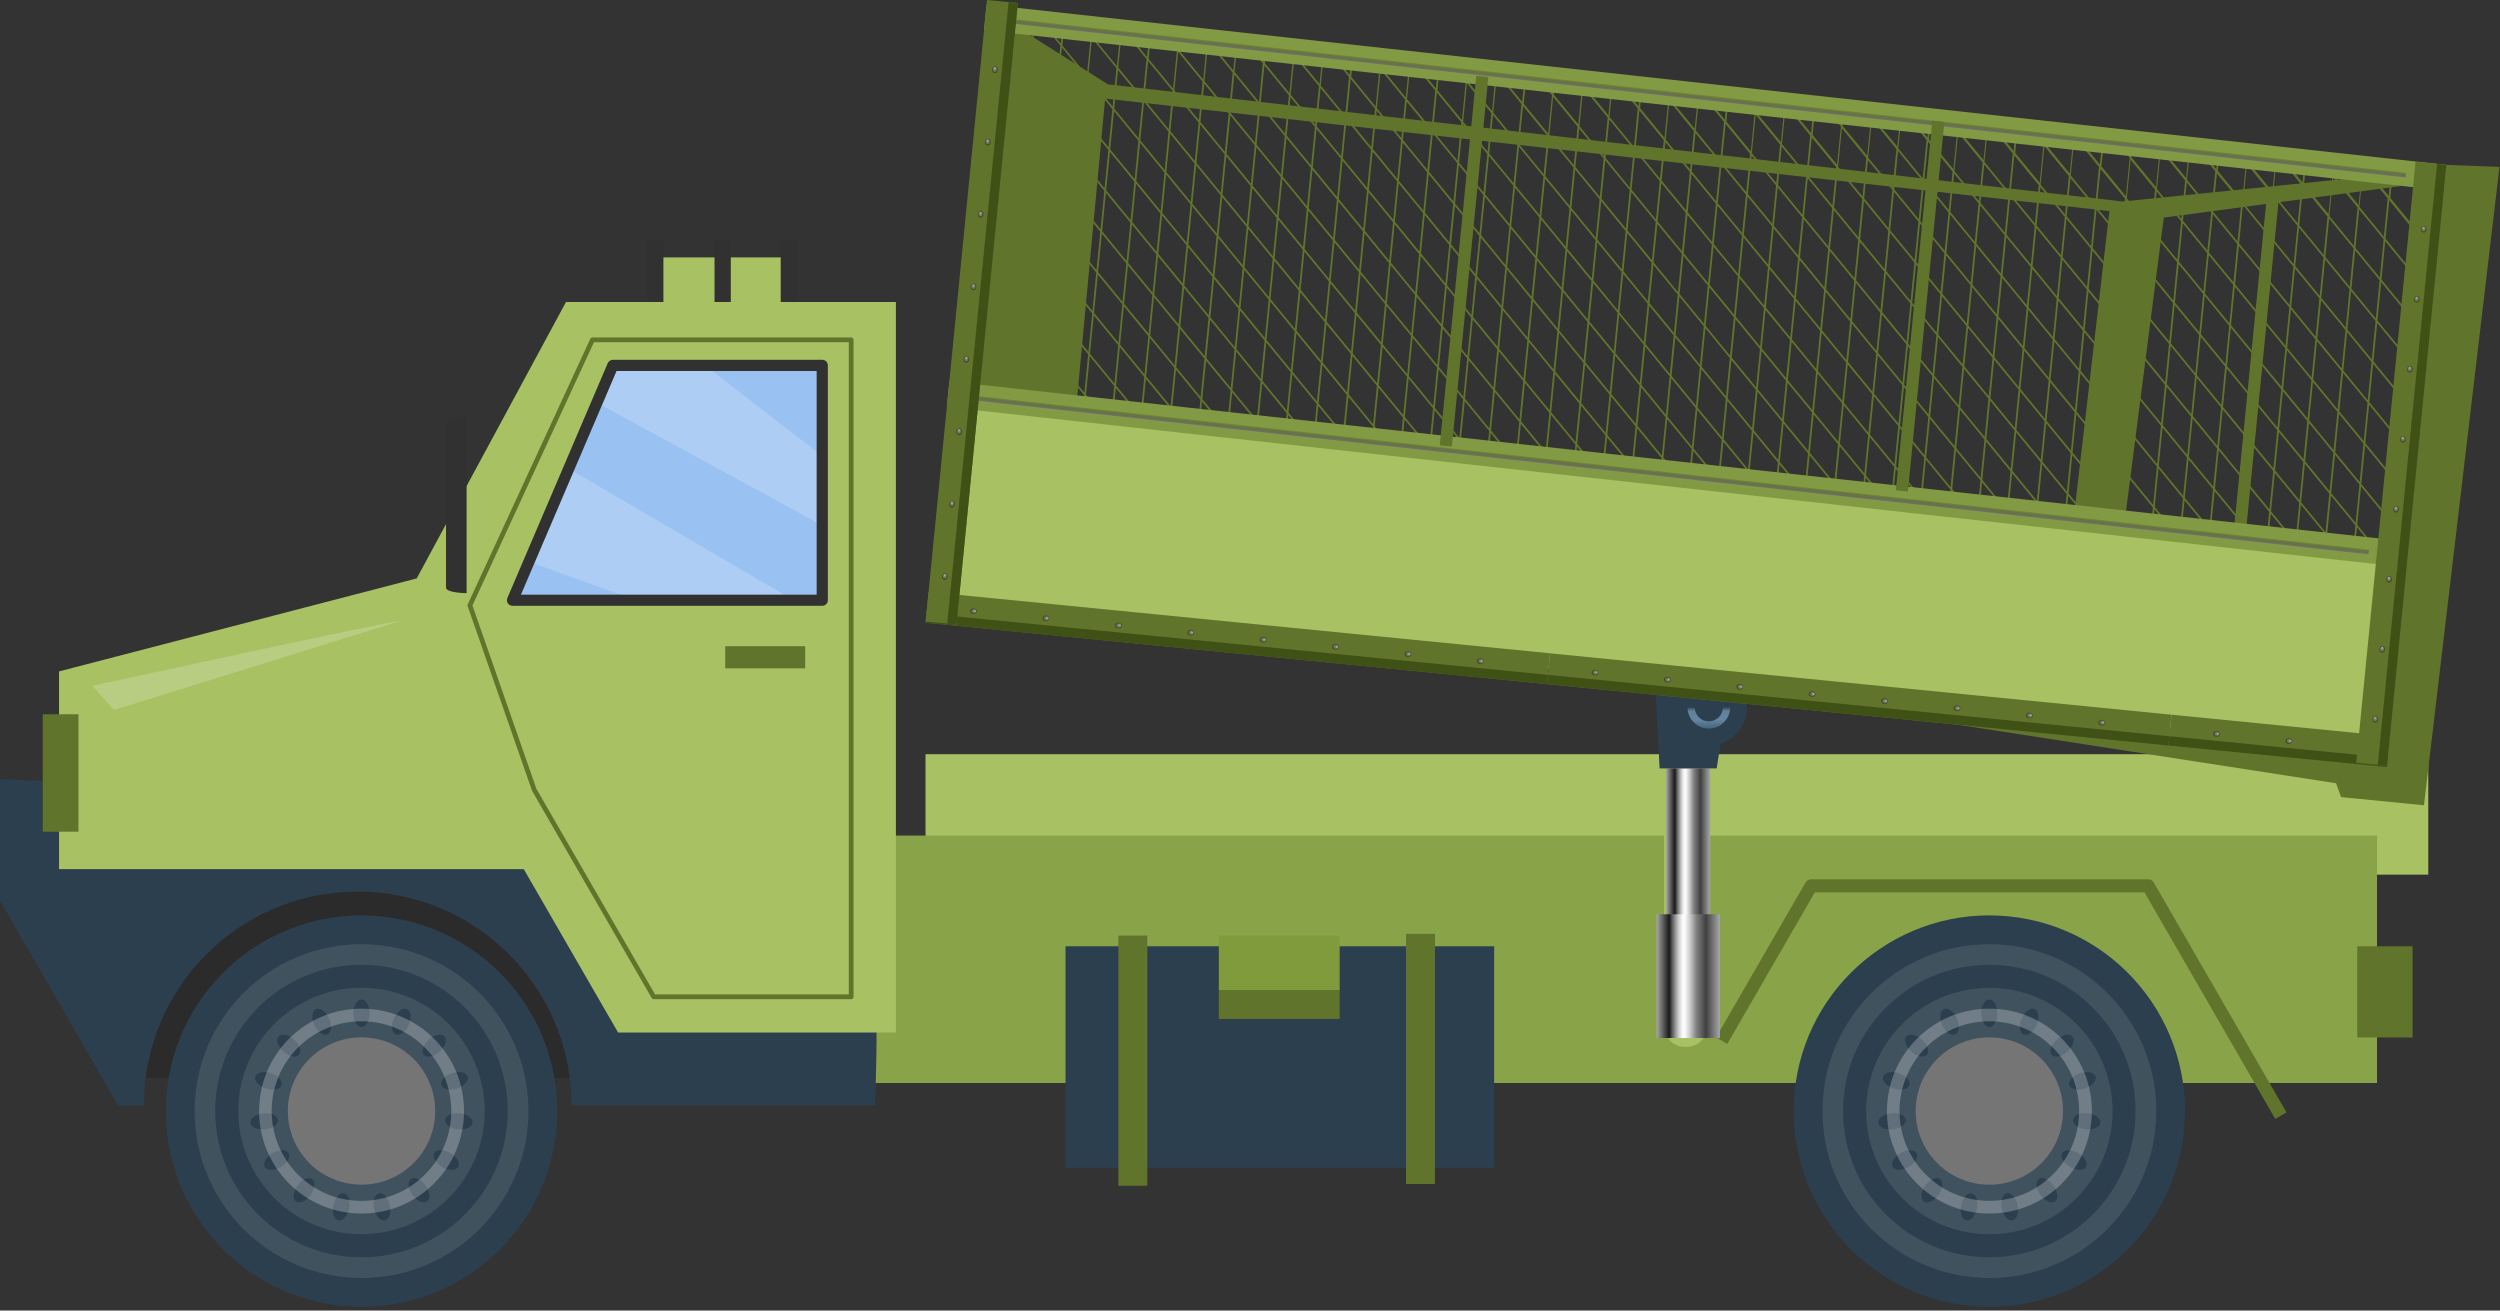 <svg xmlns="http://www.w3.org/2000/svg" width="578" height="303" viewBox="0 0 578 303" fill="none"><rect x="0" y="0" width="578" height="303" fill="#333333" stroke="none"/><g clip-path="url(#clip0_220_7802)"><path d="M561.42 174.37H213.98V202.22H561.42V174.37Z" fill="#A8C163"></path><path d="M549.57 193.18H186.89V250.39H549.57V193.18Z" fill="#89A349"></path><path d="M201.18 193.18H186.88V250.39H201.18V193.18Z" fill="#252525"></path><path d="M182.17 59.51H152.54V72.31H182.17V59.51Z" fill="#A8C163"></path><path d="M153.38 55.34H149.62V72.31H153.38V55.34Z" fill="#313131"></path><path d="M168.96 55.34H165.2V72.31H168.96V55.34Z" fill="#313131"></path><path d="M184.26 55.34H180.5V72.31H184.26V55.34Z" fill="#313131"></path><path d="M154.15 188.94H28.91V249.15H154.15V188.94Z" fill="#2B2B2B"></path><path d="M0 180.12L170.2 188.14L202.31 231.5C203.11 234.71 202.31 255.59 202.31 255.59H132.15C132.15 228.28 110.02 206.14 82.71 206.13H82.7C55.39 206.13 33.25 228.28 33.26 255.59H27.31L0 208.2V180.11V180.12Z" fill="#2C3F4E"></path><path d="M82.7 298.61C106.465 298.61 125.73 279.345 125.73 255.58C125.73 231.815 106.465 212.55 82.7 212.55C58.935 212.55 39.67 231.815 39.67 255.58C39.67 279.345 58.935 298.61 82.7 298.61Z" fill="#2C3F4E"></path><path d="M82.7 282.66C97.656 282.66 109.78 270.536 109.78 255.58C109.78 240.624 97.656 228.5 82.7 228.5C67.744 228.5 55.62 240.624 55.62 255.58C55.62 270.536 67.744 282.66 82.7 282.66Z" fill="#60752B"></path><path d="M82.7 271.78C91.647 271.78 98.9 264.527 98.9 255.58C98.9 246.633 91.647 239.38 82.7 239.38C73.753 239.38 66.5 246.633 66.5 255.58C66.5 264.527 73.753 271.78 82.7 271.78Z" fill="#757575"></path><path d="M82.69 231.03C83.67 231.03 84.46 232.39 84.46 234.07C84.46 235.75 83.67 237.11 82.69 237.11C81.71 237.11 80.92 235.75 80.92 234.07C80.92 232.39 81.71 231.03 82.69 231.03ZM92.68 233.15C93.58 233.55 93.75 235.11 93.07 236.65C92.39 238.18 91.11 239.1 90.22 238.7C89.32 238.3 89.15 236.74 89.83 235.2C90.51 233.67 91.79 232.75 92.68 233.15ZM100.95 239.15C101.6 239.88 101.12 241.38 99.88 242.5C98.63 243.62 97.09 243.94 96.44 243.22C95.79 242.49 96.27 240.99 97.51 239.87C98.76 238.75 100.3 238.43 100.95 239.15ZM102.62 247.24C104.22 246.72 105.75 247.06 106.06 247.99C106.36 248.92 105.31 250.1 103.72 250.61C102.12 251.13 100.59 250.79 100.28 249.86C99.98 248.93 101.03 247.75 102.62 247.24ZM104.29 256.06C105.96 256.24 107.23 257.17 107.13 258.14C107.03 259.11 105.59 259.76 103.92 259.58C102.25 259.4 100.98 258.47 101.08 257.5C101.18 256.53 102.62 255.88 104.29 256.06ZM102.22 264.8C103.68 265.64 104.45 267.01 103.96 267.85C103.47 268.69 101.9 268.7 100.44 267.86C98.99 267.02 98.21 265.65 98.7 264.81C99.19 263.97 100.76 263.96 102.22 264.8ZM97.14 275.45C96.35 276.03 94.91 275.39 93.92 274.03C92.93 272.67 92.78 271.11 93.57 270.53C94.36 269.95 95.8 270.59 96.79 271.95C97.78 273.31 97.93 274.87 97.14 275.45ZM87.81 279.6C86.85 279.8 85.79 278.64 85.45 277C85.1 275.36 85.59 273.86 86.55 273.66C87.51 273.46 88.57 274.62 88.91 276.26C89.26 277.9 88.77 279.4 87.81 279.6ZM77.6 279.6C76.65 279.4 76.15 277.9 76.5 276.26C76.85 274.62 77.91 273.45 78.86 273.66C79.81 273.86 80.31 275.36 79.96 277C79.61 278.64 78.55 279.81 77.6 279.6ZM68.27 275.45C67.48 274.87 67.64 273.31 68.62 271.95C69.61 270.59 71.05 269.96 71.84 270.53C72.63 271.11 72.47 272.67 71.49 274.03C70.5 275.39 69.06 276.02 68.27 275.45ZM61.44 267.87C60.95 267.02 61.73 265.66 63.18 264.82C64.63 263.98 66.21 263.99 66.7 264.83C67.19 265.68 66.41 267.04 64.96 267.88C63.51 268.72 61.93 268.71 61.44 267.87ZM58.28 258.16C58.18 257.19 59.45 256.26 61.12 256.08C62.79 255.9 64.22 256.55 64.33 257.52C64.43 258.49 63.16 259.42 61.49 259.6C59.82 259.78 58.39 259.13 58.28 258.16ZM59.34 248C59.64 247.07 61.18 246.74 62.78 247.25C64.38 247.77 65.42 248.94 65.12 249.87C64.82 250.8 63.28 251.14 61.68 250.62C60.08 250.1 59.04 248.93 59.34 248ZM64.45 239.15C65.11 238.42 66.65 238.74 67.89 239.87C69.14 240.99 69.62 242.49 68.96 243.22C68.3 243.95 66.76 243.63 65.52 242.5C64.28 241.37 63.79 239.88 64.45 239.15ZM72.71 233.15C73.6 232.75 74.88 233.67 75.56 235.2C76.24 236.73 76.07 238.3 75.17 238.7C74.27 239.1 73 238.18 72.32 236.65C71.64 235.12 71.81 233.55 72.71 233.15Z" fill="#546723"></path><path opacity="0.25" d="M60.18 255.57C60.18 268.01 70.26 278.1 82.7 278.1H82.71C95.15 278.1 105.23 268.01 105.23 255.57C105.23 243.13 95.14 233.05 82.7 233.05C70.27 233.05 60.19 243.13 60.18 255.57ZM102.43 255.57C102.43 266.47 93.59 275.31 82.69 275.31C71.79 275.31 62.95 266.47 62.95 255.57C62.95 244.67 71.79 235.83 82.69 235.83C93.59 235.83 102.43 244.67 102.43 255.57Z" fill="white"></path><path opacity="0.1" d="M46 255.57C46 275.84 62.42 292.27 82.68 292.28H82.7C102.97 292.28 119.4 275.84 119.39 255.57C119.39 235.3 102.95 218.88 82.68 218.88C62.42 218.88 46 235.31 46 255.57ZM82.69 223.4C100.45 223.4 114.85 237.8 114.85 255.56C114.85 273.33 100.45 287.73 82.68 287.72C64.92 287.72 50.52 273.32 50.52 255.56C50.52 237.8 64.92 223.4 82.68 223.4H82.69Z" fill="white"></path><path d="M207.13 69.81V238.72H142.9L121.09 200.94H13.65V155.23L96.34 133.73L130.86 69.82H207.13V69.81Z" fill="#A8C163"></path><path d="M86.769 302.013C111.692 300.248 130.466 278.614 128.701 253.691C126.936 228.768 105.302 209.994 80.379 211.759C55.456 213.523 36.682 235.158 38.447 260.081C40.212 285.004 61.846 303.777 86.769 302.013Z" fill="#2C3F4E"></path><path d="M109.849 267.846C115.919 253.336 109.077 236.652 94.566 230.582C80.055 224.512 63.372 231.355 57.302 245.865C51.232 260.376 58.074 277.06 72.585 283.13C87.096 289.2 103.779 282.357 109.849 267.846Z" fill="#41525F"></path><path d="M100.583 257.805C101.103 248.414 93.912 240.379 84.52 239.859C75.129 239.339 67.095 246.53 66.575 255.921C66.055 265.312 73.246 273.347 82.637 273.867C92.028 274.387 100.063 267.196 100.583 257.805Z" fill="#757575"></path><path d="M83.58 231.07C84.61 231.07 85.44 232.5 85.44 234.26C85.44 236.02 84.61 237.45 83.58 237.45C82.55 237.45 81.72 236.02 81.72 234.26C81.72 232.5 82.55 231.07 83.58 231.07ZM94.08 233.3C95.03 233.72 95.2 235.36 94.49 236.98C93.77 238.59 92.43 239.56 91.49 239.14C90.54 238.72 90.37 237.08 91.08 235.46C91.8 233.85 93.14 232.88 94.08 233.3ZM102.77 239.61C103.46 240.37 102.95 241.95 101.64 243.13C100.33 244.31 98.71 244.65 98.02 243.88C97.33 243.12 97.84 241.54 99.15 240.36C100.46 239.18 102.08 238.84 102.77 239.61ZM104.52 248.12C106.2 247.57 107.82 247.93 108.13 248.9C108.45 249.88 107.35 251.11 105.67 251.66C103.99 252.21 102.37 251.85 102.06 250.88C101.74 249.9 102.84 248.67 104.52 248.12ZM106.28 257.39C108.03 257.57 109.37 258.55 109.26 259.58C109.15 260.6 107.64 261.28 105.89 261.1C104.14 260.92 102.8 259.94 102.91 258.91C103.02 257.88 104.53 257.21 106.28 257.39ZM104.11 266.58C105.64 267.46 106.46 268.9 105.94 269.79C105.43 270.68 103.77 270.69 102.24 269.8C100.72 268.92 99.89 267.48 100.41 266.59C100.92 265.7 102.58 265.69 104.11 266.58ZM98.76 277.77C97.93 278.37 96.41 277.71 95.38 276.28C94.34 274.85 94.18 273.21 95.01 272.6C95.84 272 97.36 272.66 98.39 274.09C99.43 275.52 99.59 277.16 98.76 277.77ZM88.96 282.14C87.95 282.35 86.84 281.13 86.47 279.4C86.1 277.67 86.62 276.1 87.63 275.89C88.64 275.68 89.75 276.9 90.12 278.63C90.49 280.36 89.97 281.93 88.96 282.14ZM78.22 282.14C77.22 281.93 76.7 280.35 77.06 278.63C77.43 276.9 78.54 275.68 79.55 275.89C80.55 276.1 81.07 277.68 80.71 279.4C80.34 281.13 79.23 282.35 78.22 282.14ZM68.41 277.78C67.58 277.18 67.74 275.53 68.78 274.1C69.82 272.67 71.33 272.01 72.16 272.61C72.99 273.21 72.83 274.86 71.79 276.29C70.75 277.72 69.24 278.38 68.41 277.78ZM61.22 269.8C60.71 268.91 61.53 267.47 63.05 266.59C64.58 265.71 66.24 265.71 66.75 266.6C67.26 267.49 66.44 268.93 64.92 269.81C63.39 270.69 61.73 270.69 61.22 269.8ZM57.9 259.59C57.79 258.57 59.13 257.59 60.88 257.4C62.63 257.22 64.14 257.9 64.25 258.92C64.36 259.94 63.02 260.92 61.27 261.11C59.51 261.29 58.01 260.61 57.9 259.59ZM59.02 248.91C59.34 247.93 60.96 247.58 62.63 248.13C64.31 248.68 65.41 249.91 65.09 250.89C64.77 251.87 63.15 252.22 61.48 251.68C59.8 251.13 58.7 249.9 59.02 248.92V248.91ZM64.39 239.61C65.08 238.85 66.7 239.18 68.01 240.36C69.32 241.54 69.83 243.12 69.14 243.88C68.45 244.64 66.83 244.31 65.52 243.13C64.21 241.95 63.7 240.37 64.39 239.61ZM73.08 233.3C74.02 232.88 75.36 233.85 76.08 235.46C76.8 237.07 76.61 238.72 75.67 239.14C74.73 239.56 73.39 238.59 72.67 236.98C71.96 235.37 72.13 233.72 73.08 233.3Z" fill="#2C3F4E"></path><path opacity="0.25" d="M59.9 256.88C59.9 269.96 70.5 280.57 83.58 280.57H83.6C96.68 280.57 107.28 269.96 107.28 256.88C107.28 243.8 96.67 233.2 83.59 233.2C70.52 233.2 59.92 243.8 59.91 256.88H59.9ZM104.33 256.88C104.33 268.34 95.04 277.64 83.57 277.64C72.11 277.64 62.81 268.35 62.81 256.88C62.81 245.42 72.1 236.12 83.57 236.12C95.03 236.12 104.33 245.41 104.33 256.88Z" fill="white"></path><path opacity="0.1" d="M45 256.87C45 278.18 62.26 295.46 83.57 295.47H83.59C104.9 295.47 122.17 278.18 122.17 256.87C122.17 235.56 104.88 218.29 83.57 218.3C62.27 218.3 45.01 235.57 45 256.87ZM83.57 223.05C102.25 223.05 117.39 238.19 117.39 256.87C117.39 275.55 102.25 290.69 83.57 290.69C64.89 290.69 49.75 275.55 49.75 256.87C49.75 238.19 64.89 223.05 83.57 223.05Z" fill="white"></path><path d="M107.88 95.96V137.14C107.88 137.14 103.12 137.09 103.12 135.86C103.12 134.63 103.12 98.18 103.12 98.18L107.88 95.95V95.96Z" fill="#313131"></path><path opacity="0.2" d="M92.58 143.54C90.35 143.54 21.35 158.57 21.35 158.57L26.36 164.14L92.58 143.55V143.54Z" fill="white"></path><path d="M345.45 218.78H246.35V269.96H345.45V218.78Z" fill="#2C3F4E"></path><path d="M504.955 261.318C507.406 236.453 489.236 214.309 464.371 211.858C439.506 209.407 417.362 227.577 414.911 252.441C412.46 277.306 430.63 299.45 455.495 301.901C480.359 304.353 502.503 286.183 504.955 261.318Z" fill="#2C3F4E"></path><path d="M459.94 285.36C475.669 285.36 488.42 272.609 488.42 256.88C488.42 241.151 475.669 228.4 459.94 228.4C444.211 228.4 431.46 241.151 431.46 256.88C431.46 272.609 444.211 285.36 459.94 285.36Z" fill="#41525F"></path><path d="M460.712 273.884C470.108 273.457 477.378 265.494 476.952 256.099C476.525 246.703 468.562 239.432 459.167 239.859C449.771 240.285 442.5 248.248 442.927 257.644C443.353 267.04 451.316 274.31 460.712 273.884Z" fill="#757575"></path><path d="M459.93 231.07C460.96 231.07 461.79 232.5 461.79 234.26C461.79 236.02 460.96 237.45 459.93 237.45C458.9 237.45 458.07 236.02 458.07 234.26C458.07 232.5 458.9 231.07 459.93 231.07ZM470.44 233.3C471.39 233.72 471.56 235.36 470.85 236.98C470.13 238.59 468.79 239.56 467.85 239.14C466.9 238.72 466.73 237.08 467.44 235.46C468.16 233.85 469.5 232.88 470.44 233.3ZM479.13 239.61C479.82 240.37 479.31 241.95 478 243.13C476.69 244.31 475.07 244.65 474.38 243.88C473.69 243.12 474.2 241.54 475.51 240.36C476.82 239.18 478.44 238.84 479.13 239.61ZM480.88 248.12C482.56 247.57 484.18 247.93 484.49 248.9C484.81 249.88 483.71 251.11 482.03 251.66C480.35 252.21 478.73 251.85 478.42 250.88C478.1 249.9 479.2 248.67 480.88 248.12ZM482.64 257.39C484.39 257.57 485.73 258.55 485.62 259.58C485.51 260.6 484 261.28 482.25 261.1C480.49 260.92 479.16 259.94 479.27 258.91C479.38 257.88 480.89 257.21 482.64 257.39ZM480.47 266.58C482 267.46 482.82 268.9 482.3 269.79C481.79 270.68 480.13 270.69 478.6 269.8C477.08 268.92 476.25 267.48 476.77 266.59C477.28 265.7 478.94 265.69 480.47 266.58ZM475.12 277.77C474.29 278.37 472.77 277.71 471.74 276.28C470.7 274.85 470.54 273.21 471.37 272.6C472.2 272 473.72 272.66 474.75 274.09C475.79 275.52 475.95 277.16 475.12 277.77ZM465.31 282.14C464.3 282.35 463.19 281.13 462.82 279.4C462.45 277.67 462.97 276.1 463.98 275.89C464.99 275.68 466.1 276.9 466.47 278.63C466.84 280.36 466.32 281.93 465.31 282.14ZM454.58 282.14C453.58 281.93 453.06 280.35 453.42 278.63C453.79 276.9 454.9 275.68 455.91 275.89C456.91 276.1 457.43 277.68 457.07 279.4C456.7 281.13 455.59 282.35 454.58 282.14ZM444.77 277.78C443.94 277.18 444.1 275.53 445.14 274.1C446.18 272.67 447.69 272.01 448.52 272.61C449.35 273.21 449.19 274.86 448.15 276.29C447.11 277.72 445.6 278.38 444.77 277.78ZM437.58 269.8C437.07 268.91 437.89 267.47 439.41 266.59C440.94 265.71 442.6 265.71 443.11 266.6C443.62 267.49 442.8 268.93 441.28 269.81C439.75 270.69 438.09 270.69 437.58 269.8ZM434.26 259.59C434.15 258.57 435.49 257.59 437.24 257.4C438.99 257.22 440.5 257.9 440.61 258.92C440.72 259.94 439.38 260.92 437.63 261.11C435.87 261.29 434.37 260.61 434.26 259.59ZM435.38 248.91C435.7 247.93 437.32 247.58 438.99 248.13C440.67 248.68 441.77 249.91 441.45 250.89C441.13 251.87 439.51 252.22 437.84 251.68C436.16 251.13 435.06 249.9 435.38 248.92V248.91ZM440.75 239.61C441.44 238.85 443.06 239.18 444.37 240.36C445.68 241.54 446.19 243.12 445.5 243.88C444.81 244.64 443.19 244.31 441.88 243.13C440.57 241.95 440.06 240.37 440.75 239.61ZM449.44 233.3C450.38 232.88 451.72 233.85 452.44 235.46C453.16 237.07 452.97 238.72 452.03 239.14C451.09 239.56 449.75 238.59 449.03 236.98C448.31 235.37 448.49 233.72 449.44 233.3Z" fill="#2C3F4E"></path><path opacity="0.25" d="M436.26 256.88C436.26 269.96 446.86 280.57 459.94 280.57H459.96C473.04 280.57 483.64 269.96 483.64 256.88C483.64 243.8 473.03 233.2 459.95 233.2C446.88 233.2 436.28 243.8 436.27 256.88H436.26ZM480.69 256.88C480.69 268.34 471.4 277.64 459.93 277.64C448.46 277.64 439.17 268.35 439.17 256.88C439.17 245.42 448.46 236.12 459.93 236.12C471.39 236.12 480.69 245.41 480.69 256.88Z" fill="white"></path><path opacity="0.1" d="M421.36 256.87C421.36 278.18 438.62 295.46 459.93 295.47H459.95C481.26 295.47 498.53 278.18 498.53 256.87C498.53 235.56 481.24 218.29 459.93 218.3C438.63 218.3 421.37 235.57 421.36 256.87ZM459.93 223.05C478.61 223.05 493.75 238.19 493.75 256.87C493.75 275.55 478.61 290.69 459.93 290.69C441.25 290.69 426.11 275.55 426.11 256.87C426.11 238.19 441.25 223.05 459.93 223.05Z" fill="white"></path><path d="M398.05 240.61L418.73 204.8H496.66L527.34 257.94" stroke="#60752B" stroke-width="3" stroke-linejoin="round"></path><path d="M557.79 218.78H544.99V239.86H557.79V218.78Z" fill="#60752B"></path><path d="M389.94 178.6H389.54C386.883 178.6 384.73 180.754 384.73 183.41V237.23C384.73 239.887 386.883 242.04 389.54 242.04H389.94C392.596 242.04 394.75 239.887 394.75 237.23V183.41C394.75 180.754 392.596 178.6 389.94 178.6Z" fill="#A8C163"></path><path d="M331.76 215.9H325.07V273.74H331.76V215.9Z" fill="#60752B"></path><path d="M265.26 216.3H258.57V274.14H265.26V216.3Z" fill="#60752B"></path><path d="M309.73 216.3H281.79V228.89H309.73V216.3Z" fill="#809B3B"></path><path d="M309.73 228.89H281.79V235.58H309.73V228.89Z" fill="#60752B"></path><path d="M196.79 78.57V230.46H151.14L123.52 182.62L108.64 139.96L136.97 78.57H196.78H196.79Z" stroke="#60752B" stroke-width="1.1" stroke-linejoin="round"></path><path d="M190.1 84.48H141.7L118.48 138.78H190.1V84.48Z" fill="#99C1F1"></path><path opacity="0.2" d="M141.7 84.47L138.01 93.1L190.1 121.47V105.4C180.78 98.25 173.96 93 163.01 84.46H141.7V84.47ZM122.3 129.86C130.79 132.96 138.67 135.77 147.15 138.78H183.46L131.5 108.35L122.3 129.86Z" fill="white"></path><path d="M141.7 83.19C141.18 83.19 140.71 83.5 140.51 83.97L117.3 138.27C117.23 138.43 117.2 138.6 117.2 138.77C117.2 139.48 117.78 140.06 118.49 140.06H190.11C190.82 140.06 191.4 139.48 191.4 138.77V84.47C191.4 83.76 190.82 83.18 190.11 83.18H141.71L141.7 83.19ZM188.81 137.49H120.44L142.55 85.77H188.81V137.49Z" fill="#313131"></path><path d="M186.16 149.4H167.67V154.52H186.16V149.4Z" fill="#60752B"></path><path d="M18.14 165.14H9.88V192.29H18.14V165.14Z" fill="#60752B"></path><path d="M395.4 177.65H385.18V239.98H395.4V177.65Z" fill="url(#paint0_linear_220_7802)"></path><path d="M397.64 211.38H382.98V239.99H397.64V211.38Z" fill="url(#paint1_linear_220_7802)"></path><path d="M396.89 177.65H383.7L382.22 148.84L399.71 159.92L396.89 177.65Z" fill="#2C3F4E"></path><path d="M392.26 155.2C388.79 156.38 386.29 159.66 386.29 163.53C386.29 168.39 390.23 172.33 395.09 172.33C399.95 172.33 403.89 168.39 403.89 163.53C403.89 163.19 403.86 162.86 403.83 162.53L392.27 155.21L392.26 155.2Z" fill="#2C3F4E"></path><path d="M400.01 163.52C400.01 166.24 397.8 168.45 395.08 168.45C392.36 168.45 390.15 166.24 390.15 163.52H391.82C391.82 165.32 393.28 166.78 395.08 166.78C396.88 166.78 398.34 165.32 398.34 163.52H400.01Z" fill="url(#paint2_linear_220_7802)"></path><path d="M441.77 165.56L440.01 163.41L440.46 163.31L442.38 165.65L441.77 165.56ZM439.04 165.13L439.19 163.59L439.61 163.5L439.44 165.2L439.03 165.14L439.04 165.13Z" fill="#60752B"></path><path d="M215.24 143.49L214.44 142.52L214.5 141.93L215.82 143.55L215.24 143.49Z" fill="#60752B"></path><path d="M558.46 185.68L558.89 181.3L553.24 174.41L552.36 183.28L553.97 185.24L553.39 185.18L552.31 183.86L552.19 185.06L551.78 185.02L551.94 183.41L546.29 176.52L545.51 184.4L545.1 184.36L545.92 176.07L540.27 169.18L539.39 178.05L544.52 184.31L543.94 184.25L539.33 178.63L539.13 180.64L538.72 180.58L538.96 178.19L533.31 171.3L532.49 179.62L532.08 179.56L532.94 170.85L527.29 163.96L526.41 172.83L531.91 179.53L531.3 179.44L526.36 173.41L525.85 178.59L525.44 178.53L525.99 172.96L520.34 166.07L519.46 174.94L521.96 178L521.35 177.91L519.4 175.53L519.2 177.58L518.79 177.52L519.03 175.09L513.38 168.2L512.55 176.56L512.14 176.5L513 167.75L507.35 160.86L506.47 169.73L512.01 176.48L511.4 176.39L506.42 170.32L505.9 175.54L505.49 175.48L506.04 169.87L500.39 162.98L499.51 171.85L502.05 174.95L501.44 174.86L499.45 172.43L499.24 174.52L498.83 174.46L499.07 171.99L493.42 165.1L492.59 173.5L492.18 173.44L493.05 164.65L487.4 157.76L486.52 166.63L492.1 173.43L491.49 173.33L486.47 167.21L485.95 172.47L485.54 172.41L486.1 166.76L480.45 159.87L479.57 168.74L482.15 171.89L481.54 171.8L479.51 169.33L479.3 171.46L478.89 171.4L479.14 168.89L473.49 162L472.66 170.44L472.25 170.38L473.12 161.55L467.47 154.66L466.59 163.53L472.2 170.37L471.59 170.28L466.53 164.11L466.01 169.41L465.6 169.35L466.16 163.66L460.51 156.77L459.63 165.64L462.25 168.84L461.64 168.75L459.57 166.23L459.36 168.4L458.95 168.34L459.2 165.78L453.55 158.89L452.71 167.37L451.69 167.21L446.59 160.99L446.06 166.33L445.65 166.27L446.22 160.54L440.57 153.65L439.7 162.41L439.01 162.34L433.61 155.76L433.02 161.76L432.61 161.72L433.24 155.31L427.59 148.42L426.71 157.29L430.15 161.49L429.57 161.43L426.65 157.87L426.33 161.11L425.92 161.07L426.28 157.41L420.63 150.52L419.75 159.39L420.71 160.56L420.13 160.5L419.74 160.02L419.67 160.45L419.24 160.41L419.33 159.51L413.68 152.62L412.97 159.8L412.56 159.76L413.31 152.17L407.66 145.28L406.78 154.15L411.28 159.64L410.7 159.58L406.72 154.73L406.28 159.15L405.87 159.11L406.35 154.28L400.7 147.39L399.82 156.26L401.84 158.72L401.26 158.66L399.76 156.83L399.6 158.49L399.19 158.45L399.39 156.37L393.74 149.48L392.91 157.84L392.5 157.8L393.37 149.03L387.72 142.14L386.84 151.01L392.4 157.79L391.82 157.73L386.78 151.59L386.23 157.19L385.82 157.15L386.41 151.14L380.76 144.25L379.88 153.12L382.96 156.87L382.38 156.81L379.82 153.69L379.54 156.53L379.13 156.49L379.45 153.24L373.8 146.35L372.92 155.22L373.52 155.95L372.44 155.85L372.49 155.35L366.84 148.46L366.17 155.24L365.76 155.2L366.47 148.01L360.82 141.12L359.94 149.99L364.08 155.04L363.5 154.98L359.89 150.57L359.49 154.59L359.08 154.55L359.52 150.12L353.87 143.23L352.99 152.1L354.65 154.12L354.07 154.06L352.94 152.68L352.82 153.94L352.41 153.9L352.58 152.23L346.93 145.34L346.14 153.29L345.73 153.25L346.56 144.89L340.91 138L340.03 146.87L345.23 153.21L344.65 153.15L339.98 147.45L339.47 152.65L339.06 152.61L339.61 147L333.96 140.11L333.08 148.98L335.8 152.29L335.22 152.23L333.03 149.56L332.79 152L332.38 151.96L332.66 149.11L327.01 142.22L326.13 151.09L326.36 151.38L325.69 151.31V151.22L320.05 144.33L319.42 150.7L319.01 150.66L319.68 143.88L314.03 136.99L313.15 145.86L316.93 150.46L316.35 150.4L313.1 146.43L312.74 150.04L312.33 150L312.73 145.97L307.08 139.08L306.2 147.95L307.49 149.53L306.91 149.47L306.14 148.53L306.06 149.39L305.65 149.35L305.78 148.08L300.13 141.19L299.38 148.74L298.97 148.7L299.76 140.74L294.11 133.85L293.23 142.72L298.06 148.61L297.48 148.55L293.17 143.29L292.7 148.08L292.29 148.04L292.8 142.84L287.15 135.95L286.27 144.82L288.62 147.69L288.04 147.63L286.21 145.4L286.01 147.43L285.6 147.39L285.84 144.94L280.19 138.05L279.33 146.78L278.61 146.71L273.24 140.16L272.65 146.13L272.24 146.09L272.87 139.71L267.22 132.82L266.34 141.69L269.75 145.85L269.17 145.79L266.28 142.27L265.96 145.48L265.55 145.44L265.91 141.82L260.26 134.93L259.38 143.8L260.31 144.94L259.72 144.88L259.33 144.43L259.28 144.83L258.86 144.79L258.95 143.93L253.3 137.04L252.59 144.19L252.18 144.15L252.93 136.59L247.28 129.7L246.4 138.57L250.87 144.02L250.29 143.96L246.34 139.15L245.91 143.54L245.5 143.5L245.97 138.7L240.32 131.81L239.44 140.68L241.43 143.11L240.85 143.05L239.38 141.26L239.22 142.89L238.81 142.85L239.01 140.81L233.36 133.92L232.54 142.24L232.13 142.2L232.99 133.47L227.34 126.58L226.46 135.45L231.99 142.19L231.41 142.13L226.4 136.03L225.85 141.59L225.44 141.55L226.03 135.58L220.38 128.69L219.5 137.56L222.55 141.28L221.97 141.22L219.44 138.14L218.87 143.94L218.46 143.9L219.07 137.69L215.35 133.16L215.41 132.58L219.13 137.11L220.01 128.24L216.29 123.71L216.35 123.13L220.07 127.66L220.95 118.79L217.23 114.26L217.29 113.68L221.01 118.21L221.89 109.34L218.17 104.81L218.23 104.23L221.95 108.76L222.83 99.89L219.11 95.36L219.17 94.78L222.89 99.32L223.77 90.45L220.05 85.92L220.11 85.34L223.83 89.87L224.71 81L220.99 76.46L221.05 75.88L224.77 80.41L225.65 71.54L221.93 67.01L221.99 66.43L225.71 70.96L226.59 62.09L222.87 57.56L222.93 56.98L226.65 61.51L227.53 52.64L223.81 48.11L223.87 47.53L227.59 52.06L228.47 43.19L224.75 38.66L224.81 38.08L228.53 42.61L229.41 33.74L225.69 29.21L225.75 28.63L229.47 33.17L230.35 24.3L226.63 19.77L226.69 19.19L230.41 23.72L231.29 14.85L227.57 10.32L227.63 9.74L231.35 14.28L232.23 5.41L228.51 0.88L228.55 0.46L228.71 0.48L232.28 4.84L232.67 0.87L233.08 0.91L232.65 5.29L238.3 12.18L239.18 3.31L238.61 2.62L239.65 2.73L239.61 3.18L245.26 10.07L245.92 3.42L246.33 3.47L245.63 10.52L251.28 17.41L252.16 8.54L248.16 3.66L248.75 3.73L252.22 7.96L252.6 4.15L253.01 4.2L252.59 8.41L258.24 15.3L259.12 6.43L257.71 4.71L258.3 4.78L259.18 5.85L259.28 4.88L259.69 4.92L259.55 6.29L265.2 13.18L265.95 5.61L266.36 5.65L265.57 13.63L271.22 20.52L272.1 11.65L267.26 5.74L267.85 5.8L272.16 11.06L272.63 6.33L273.04 6.37L272.53 11.51L278.18 18.4L279.06 9.53L276.81 6.78L277.4 6.85L279.12 8.95L279.31 7.06L279.72 7.1L279.49 9.4L285.14 16.29L285.98 7.79L286.94 7.9L292.1 14.19L292.66 8.53L293.07 8.57L292.47 14.64L298.12 21.53L299 12.66L295.9 8.88L296.49 8.95L299.06 12.08L299.34 9.26L299.75 9.3L299.43 12.53L305.08 19.42L305.96 10.55L305.45 9.93L306.43 10.04L306.39 10.42L312.04 17.31L312.69 10.72L313.1 10.77L312.41 17.76L318.06 24.65L318.94 15.78L315 10.97L315.59 11.04L319 15.2L319.37 11.46L319.78 11.5L319.37 15.65L325.02 22.54L325.9 13.67L324.55 12.02L325.14 12.09L325.96 13.09L326.05 12.19L326.46 12.23L326.33 13.54L331.98 20.43L332.72 12.92L333.13 12.96L332.35 20.88L338 27.77L338.88 18.9L334.09 13.06L334.68 13.13L338.94 18.32L339.4 13.65L339.81 13.69L339.31 18.77L344.96 25.66L345.84 16.79L343.64 14.11L344.23 14.18L345.9 16.21L346.08 14.38L346.49 14.42L346.27 16.66L351.92 23.55L352.75 15.11L353.16 15.15L352.29 23.99L357.94 30.88L358.82 22.01L353.19 15.14L353.78 15.21L358.88 21.43L359.43 15.83L359.84 15.87L359.25 21.87L364.9 28.76L365.78 19.89L362.74 16.18L363.33 16.25L365.84 19.31L366.11 16.55L366.52 16.6L366.21 19.76L371.86 26.65L372.74 17.78L372.29 17.23L373.2 17.33L373.17 17.65L378.82 24.54L379.46 18.02L379.87 18.06L379.19 24.99L384.84 31.88L385.72 23.01L381.84 18.27L382.43 18.34L385.79 22.43L386.15 18.75L386.56 18.79L386.16 22.88L391.81 29.77L392.69 20.9L391.39 19.32L391.98 19.39L392.75 20.32L392.83 19.48L393.24 19.52L393.12 20.77L398.77 27.66L399.51 20.21L399.92 20.25L399.14 28.11L404.79 35L405.67 26.13L400.94 20.36L401.53 20.43L405.73 25.55L406.19 20.94L406.6 20.98L406.1 25.99L411.75 32.88L412.63 24.01L410.49 21.4L411.08 21.47L412.69 23.43L412.86 21.66L413.27 21.7L413.06 23.87L418.71 30.76L419.54 22.38L419.95 22.42L419.08 31.2L424.73 38.09L425.61 29.22L420.04 22.43L420.63 22.5L425.67 28.65L426.22 23.12L426.63 23.17L426.04 29.11L431.69 36L432.57 27.13L429.59 23.49L430.18 23.56L432.63 26.55L432.9 23.86L433.31 23.91L433 27.01L438.65 33.9L439.53 25.03L439.14 24.55L439.99 24.64L439.96 24.9L445.61 31.79L446.25 25.33L446.66 25.37L445.98 32.24L451.63 39.13L452.51 30.26L448.68 25.59L449.27 25.66L452.57 29.68L452.93 26.06L453.34 26.1L452.94 30.13L458.59 37.02L459.47 28.15L458.23 26.64L458.82 26.71L459.53 27.58L459.61 26.8L460.02 26.84L459.9 28.02L465.55 34.91L466.28 27.52L466.69 27.56L465.92 35.35L471.57 42.24L472.45 33.37L467.78 27.67L468.37 27.74L472.51 32.79L472.96 28.25L473.37 28.29L472.88 33.24L478.53 40.13L479.41 31.26L477.33 28.72L477.92 28.79L479.47 30.68L479.64 28.98L480.05 29.03L479.84 31.14L485.49 38.03L486.31 29.72L486.72 29.76L485.86 38.48L491.51 45.37L492.39 36.5L486.87 29.78L487.46 29.85L492.45 35.93L492.99 30.46L493.4 30.51L492.82 36.39L498.47 43.28L499.35 34.41L496.42 30.84L497.01 30.91L499.41 33.83L499.67 31.2L500.08 31.24L499.78 34.28L505.43 41.17L506.31 32.3L505.97 31.89L506.76 31.98L506.74 32.17L512.39 39.06L513.02 32.66L513.43 32.7L512.76 39.5L518.41 46.39L519.29 37.52L515.52 32.92L516.11 32.99L519.35 36.94L519.7 33.38L520.11 33.42L519.72 37.38L525.37 44.27L526.25 35.4L525.07 33.96L525.66 34.03L526.31 34.82L526.38 34.11L526.79 34.15L526.68 35.27L532.33 42.16L533.05 34.84L533.46 34.88L532.7 42.61L538.35 49.5L539.23 40.63L534.62 35L535.21 35.07L539.29 40.05L539.73 35.57L540.14 35.62L539.66 40.51L545.31 47.4L546.19 38.53L544.17 36.06L544.76 36.13L546.25 37.95L546.41 36.31L546.82 36.36L546.62 38.41L552.27 45.3L553.08 37.05L553.49 37.09L552.64 45.75L558.29 52.64L559.17 43.77L553.71 37.12L554.3 37.18L559.23 43.19L559.76 37.78L560.17 37.82L559.6 43.63L565.25 50.52L566.13 41.65L563.26 38.15L563.85 38.22L566.19 41.07L566.45 38.45L566.86 38.47L566.56 41.52L572.21 48.41L573.09 39.54L572.39 38.68L573.59 38.73L573.52 39.41L577.15 43.83L577.08 44.4L573.46 39.99L572.58 48.86L576.04 53.09L575.97 53.66L572.51 49.45L571.63 58.32L574.93 62.35L574.86 62.92L571.57 58.9L570.69 67.77L573.83 71.6L573.76 72.17L570.63 68.35L569.75 77.22L572.73 80.85L572.66 81.42L569.69 77.8L568.81 86.67L571.63 90.11L571.56 90.68L568.75 87.26L567.87 96.13L570.53 99.37L570.46 99.94L567.81 96.71L566.93 105.58L569.42 108.62L569.35 109.19L566.87 106.16L565.99 115.03L568.32 117.87L568.25 118.44L565.93 115.61L565.05 124.48L567.22 127.13L567.15 127.7L564.99 125.06L564.11 133.93L566.12 136.38L566.05 136.95L564.05 134.51L563.17 143.38L565.02 145.63L564.95 146.2L563.11 143.96L562.23 152.83L563.91 154.89L563.84 155.46L562.16 153.42L561.28 162.29L562.8 164.15L562.73 164.72L561.22 162.87L560.34 171.74L561.7 173.4L561.63 173.97L560.28 172.32L559.4 181.19L560.6 182.65L560.53 183.22L559.34 181.77L558.95 185.74L558.54 185.7L558.46 185.68ZM546.35 175.93L552 182.82L552.88 173.95L547.23 167.06L546.35 175.93ZM553.3 173.82L558.95 180.71L559.83 171.84L554.18 164.95L553.3 173.82ZM533.37 170.7L539.02 177.59L539.9 168.72L534.25 161.83L533.37 170.7ZM513.44 167.57L519.09 174.46L519.97 165.59L514.32 158.7L513.44 167.57ZM446.68 160.3L452.33 167.19L453.21 158.32L447.56 151.43L446.68 160.3ZM493.5 164.45L499.15 171.34L500.03 162.47L494.38 155.58L493.5 164.45ZM540.33 168.59L545.98 175.48L546.86 166.61L541.21 159.72L540.33 168.59ZM473.57 161.32L479.22 168.21L480.1 159.34L474.45 152.45L473.57 161.32ZM520.39 165.46L526.04 172.35L526.92 163.48L521.27 156.59L520.39 165.46ZM453.64 158.19L459.29 165.08L460.17 156.21L454.52 149.32L453.64 158.19ZM500.46 162.34L506.11 169.23L506.99 160.36L501.34 153.47L500.46 162.34ZM273.3 139.51L278.95 146.4L279.83 137.53L274.18 130.64L273.3 139.51ZM547.28 166.48L552.93 173.37L553.81 164.5L548.16 157.61L547.28 166.48ZM433.7 155.07L439.35 161.96L440.23 153.09L434.58 146.2L433.7 155.07ZM320.12 143.65L325.77 150.54L326.65 141.67L321 134.78L320.12 143.65ZM480.52 159.21L486.17 166.1L487.05 157.23L481.4 150.34L480.52 159.21ZM366.95 147.8L372.6 154.69L373.48 145.82L367.83 138.93L366.95 147.8ZM253.36 136.38L259.01 143.27L259.89 134.4L254.24 127.51L253.36 136.38ZM527.35 163.36L533 170.25L533.88 161.38L528.23 154.49L527.35 163.36ZM413.77 151.94L419.42 158.83L420.3 149.96L414.65 143.07L413.77 151.94ZM300.19 140.53L305.84 147.42L306.72 138.55L301.07 131.66L300.19 140.53ZM460.59 156.09L466.24 162.98L467.12 154.11L461.47 147.22L460.59 156.09ZM347.01 144.67L352.66 151.56L353.54 142.69L347.89 135.8L347.01 144.67ZM233.43 133.25L239.08 140.14L239.96 131.27L234.31 124.38L233.43 133.25ZM507.41 160.23L513.06 167.12L513.94 158.25L508.29 151.36L507.41 160.23ZM393.83 148.81L399.48 155.7L400.36 146.83L394.71 139.94L393.83 148.81ZM280.25 137.4L285.9 144.29L286.78 135.42L281.13 128.53L280.25 137.4ZM554.24 164.37L559.89 171.26L560.77 162.39L555.12 155.5L554.24 164.37ZM440.66 152.96L446.31 159.85L447.19 150.98L441.54 144.09L440.66 152.96ZM327.08 141.54L332.73 148.43L333.61 139.56L327.96 132.67L327.08 141.54ZM487.48 157.1L493.13 163.99L494.01 155.12L488.36 148.23L487.48 157.1ZM373.9 145.69L379.55 152.58L380.43 143.71L374.78 136.82L373.9 145.69ZM260.32 134.27L265.97 141.16L266.85 132.29L261.2 125.4L260.32 134.27ZM534.3 161.25L539.95 168.14L540.83 159.27L535.18 152.38L534.3 161.25ZM420.72 149.83L426.37 156.72L427.25 147.85L421.6 140.96L420.72 149.83ZM307.14 138.42L312.79 145.31L313.67 136.44L308.02 129.55L307.14 138.42ZM467.55 153.98L473.2 160.87L474.08 152L468.43 145.11L467.55 153.98ZM353.97 142.56L359.62 149.45L360.5 140.58L354.85 133.69L353.97 142.56ZM240.39 131.15L246.04 138.04L246.92 129.17L241.27 122.28L240.39 131.15ZM514.37 158.12L520.02 165.01L520.9 156.14L515.25 149.25L514.37 158.12ZM400.79 146.71L406.44 153.6L407.32 144.73L401.67 137.84L400.79 146.71ZM287.21 135.29L292.86 142.18L293.74 133.31L288.09 126.42L287.21 135.29ZM447.61 150.85L453.26 157.74L454.14 148.87L448.49 141.98L447.61 150.85ZM334.03 139.43L339.68 146.32L340.56 137.45L334.91 130.56L334.03 139.43ZM220.45 128.02L226.1 134.91L226.98 126.04L221.33 119.15L220.45 128.02ZM494.44 154.99L500.09 161.88L500.97 153.01L495.32 146.12L494.44 154.99ZM380.86 143.58L386.51 150.47L387.39 141.6L381.74 134.71L380.86 143.58ZM267.28 132.16L272.93 139.05L273.81 130.18L268.16 123.29L267.28 132.16ZM541.26 159.14L546.91 166.03L547.79 157.16L542.14 150.27L541.26 159.14ZM427.68 147.72L433.33 154.61L434.21 145.74L428.56 138.85L427.68 147.72ZM314.1 136.31L319.75 143.2L320.63 134.33L314.98 127.44L314.1 136.31ZM474.5 151.87L480.15 158.76L481.03 149.89L475.38 143L474.5 151.87ZM360.92 140.45L366.57 147.34L367.45 138.47L361.8 131.58L360.92 140.45ZM247.34 129.04L252.99 135.93L253.87 127.06L248.22 120.17L247.34 129.04ZM521.33 156.01L526.98 162.9L527.86 154.03L522.21 147.14L521.33 156.01ZM407.75 144.6L413.4 151.49L414.28 142.62L408.63 135.73L407.75 144.6ZM294.17 133.18L299.82 140.07L300.7 131.2L295.05 124.31L294.17 133.18ZM454.57 148.74L460.22 155.63L461.1 146.76L455.45 139.87L454.57 148.74ZM340.99 137.33L346.64 144.22L347.52 135.35L341.87 128.46L340.99 137.33ZM227.41 125.91L233.06 132.8L233.94 123.93L228.29 117.04L227.41 125.91ZM501.39 152.89L507.04 159.78L507.92 150.91L502.27 144.02L501.39 152.89ZM387.81 141.47L393.46 148.36L394.34 139.49L388.69 132.6L387.81 141.47ZM274.23 130.06L279.88 136.95L280.76 128.08L275.11 121.19L274.23 130.06ZM548.21 157.03L553.86 163.92L554.74 155.05L549.09 148.16L548.21 157.03ZM434.63 145.62L440.28 152.51L441.16 143.64L435.51 136.75L434.63 145.62ZM321.06 134.2L326.71 141.09L327.59 132.22L321.94 125.33L321.06 134.2ZM481.46 149.76L487.11 156.65L487.99 147.78L482.34 140.89L481.46 149.76ZM367.88 138.35L373.53 145.24L374.41 136.37L368.76 129.48L367.88 138.35ZM254.3 126.93L259.95 133.82L260.83 124.95L255.18 118.06L254.3 126.93ZM528.28 153.91L533.93 160.8L534.81 151.93L529.16 145.04L528.28 153.91ZM414.7 142.49L420.35 149.38L421.23 140.51L415.58 133.62L414.7 142.49ZM301.12 131.07L306.77 137.96L307.65 129.09L302 122.2L301.12 131.07ZM461.52 146.63L467.17 153.52L468.05 144.65L462.4 137.76L461.52 146.63ZM347.94 135.22L353.59 142.11L354.47 133.24L348.82 126.35L347.94 135.22ZM234.36 123.8L240.01 130.69L240.89 121.82L235.24 114.93L234.36 123.8ZM508.35 150.78L514 157.67L514.88 148.8L509.23 141.91L508.35 150.78ZM394.77 139.36L400.42 146.25L401.3 137.38L395.65 130.49L394.77 139.36ZM281.19 127.95L286.84 134.84L287.72 125.97L282.07 119.08L281.19 127.95ZM555.17 154.92L560.82 161.81L561.7 152.94L556.05 146.05L555.17 154.92ZM441.59 143.51L447.24 150.4L448.12 141.53L442.47 134.64L441.59 143.51ZM328.01 132.09L333.66 138.98L334.54 130.11L328.89 123.22L328.01 132.09ZM488.41 147.65L494.06 154.54L494.94 145.67L489.29 138.78L488.41 147.65ZM374.83 136.24L380.48 143.13L381.36 134.26L375.71 127.37L374.83 136.24ZM261.25 124.82L266.9 131.71L267.78 122.84L262.13 115.95L261.25 124.82ZM535.24 151.8L540.89 158.69L541.77 149.82L536.12 142.93L535.24 151.8ZM421.66 140.38L427.31 147.27L428.19 138.4L422.54 131.51L421.66 140.38ZM308.08 128.97L313.73 135.86L314.61 126.99L308.96 120.1L308.08 128.97ZM468.48 144.53L474.13 151.42L475.01 142.55L469.36 135.66L468.48 144.53ZM354.9 133.11L360.55 140L361.43 131.13L355.78 124.24L354.9 133.11ZM241.32 121.7L246.97 128.59L247.85 119.72L242.2 112.83L241.32 121.7ZM515.3 148.67L520.95 155.56L521.83 146.69L516.18 139.8L515.3 148.67ZM401.72 137.26L407.37 144.15L408.25 135.28L402.6 128.39L401.72 137.26ZM288.14 125.84L293.79 132.73L294.67 123.86L289.02 116.97L288.14 125.84ZM448.55 141.4L454.2 148.29L455.08 139.42L449.43 132.53L448.55 141.4ZM334.97 129.98L340.62 136.87L341.5 128L335.85 121.11L334.97 129.98ZM221.39 118.57L227.04 125.46L227.92 116.59L222.27 109.7L221.39 118.57ZM495.37 145.55L501.02 152.44L501.9 143.57L496.25 136.68L495.37 145.55ZM381.79 134.13L387.44 141.02L388.32 132.15L382.67 125.26L381.79 134.13ZM268.21 122.71L273.86 129.6L274.74 120.73L269.09 113.84L268.21 122.71ZM542.19 149.69L547.84 156.58L548.72 147.71L543.07 140.82L542.19 149.69ZM428.61 138.27L434.26 145.16L435.14 136.29L429.49 129.4L428.61 138.27ZM315.03 126.86L320.68 133.75L321.56 124.88L315.91 117.99L315.03 126.86ZM475.44 142.42L481.09 149.31L481.97 140.44L476.32 133.55L475.44 142.42ZM361.86 131L367.51 137.89L368.39 129.02L362.74 122.13L361.86 131ZM248.28 119.59L253.93 126.48L254.81 117.61L249.16 110.72L248.28 119.59ZM522.26 146.56L527.91 153.45L528.79 144.58L523.14 137.69L522.26 146.56ZM408.68 135.15L414.33 142.04L415.21 133.17L409.56 126.28L408.68 135.15ZM295.1 123.73L300.75 130.62L301.63 121.75L295.98 114.86L295.1 123.73ZM455.5 139.29L461.15 146.18L462.03 137.31L456.38 130.42L455.5 139.29ZM341.92 127.88L347.57 134.77L348.45 125.9L342.8 119.01L341.92 127.88ZM228.34 116.46L233.99 123.35L234.87 114.48L229.22 107.59L228.34 116.46ZM502.33 143.44L507.98 150.33L508.86 141.46L503.21 134.57L502.33 143.44ZM388.74 132.02L394.39 138.91L395.27 130.04L389.62 123.15L388.74 132.02ZM275.17 120.61L280.82 127.5L281.7 118.63L276.05 111.74L275.17 120.61ZM549.15 147.58L554.8 154.47L555.68 145.6L550.03 138.71L549.15 147.58ZM435.57 136.17L441.22 143.06L442.1 134.19L436.45 127.3L435.57 136.17ZM321.99 124.75L327.64 131.64L328.52 122.77L322.87 115.88L321.99 124.75ZM482.39 140.31L488.04 147.2L488.92 138.33L483.27 131.44L482.39 140.31ZM368.81 128.9L374.46 135.79L375.34 126.92L369.69 120.03L368.81 128.9ZM255.23 117.48L260.88 124.37L261.76 115.5L256.11 108.61L255.23 117.48ZM529.21 144.45L534.86 151.34L535.74 142.47L530.09 135.58L529.21 144.45ZM415.63 133.04L421.28 139.93L422.16 131.06L416.51 124.17L415.63 133.04ZM302.05 121.62L307.7 128.51L308.58 119.64L302.93 112.75L302.05 121.62ZM462.46 137.18L468.11 144.07L468.99 135.2L463.34 128.31L462.46 137.18ZM348.88 125.77L354.53 132.66L355.41 123.79L349.76 116.9L348.88 125.77ZM235.3 114.35L240.95 121.24L241.83 112.37L236.18 105.48L235.3 114.35ZM509.28 141.33L514.93 148.22L515.81 139.35L510.16 132.46L509.28 141.33ZM395.7 129.91L401.35 136.8L402.23 127.93L396.58 121.04L395.7 129.91ZM282.12 118.5L287.77 125.39L288.65 116.52L283 109.63L282.12 118.5ZM556.1 145.47L561.75 152.36L562.63 143.49L556.98 136.6L556.1 145.47ZM442.52 134.06L448.17 140.95L449.05 132.08L443.4 125.19L442.52 134.06ZM328.94 122.64L334.59 129.53L335.47 120.66L329.82 113.77L328.94 122.64ZM489.35 138.2L495 145.09L495.88 136.22L490.23 129.33L489.35 138.2ZM375.77 126.79L381.42 133.68L382.3 124.81L376.65 117.92L375.77 126.79ZM262.19 115.37L267.84 122.26L268.72 113.39L263.07 106.5L262.19 115.37ZM536.17 142.35L541.82 149.24L542.7 140.37L537.05 133.48L536.17 142.35ZM422.59 130.93L428.24 137.82L429.12 128.95L423.47 122.06L422.59 130.93ZM309.01 119.52L314.66 126.41L315.54 117.54L309.89 110.65L309.01 119.52ZM469.41 135.08L475.06 141.97L475.94 133.1L470.29 126.21L469.41 135.08ZM355.83 123.66L361.48 130.55L362.36 121.68L356.71 114.79L355.83 123.66ZM242.25 112.24L247.9 119.13L248.78 110.26L243.13 103.37L242.25 112.24ZM516.24 139.22L521.89 146.11L522.77 137.24L517.12 130.35L516.24 139.22ZM402.66 127.81L408.31 134.7L409.19 125.83L403.54 118.94L402.66 127.81ZM289.08 116.39L294.73 123.28L295.61 114.41L289.96 107.52L289.08 116.39ZM449.48 131.95L455.13 138.84L456.01 129.97L450.36 123.08L449.48 131.95ZM335.9 120.53L341.55 127.42L342.43 118.55L336.78 111.66L335.9 120.53ZM222.32 109.12L227.97 116.01L228.85 107.14L223.2 100.25L222.32 109.12ZM496.3 136.09L501.95 142.98L502.83 134.11L497.18 127.22L496.3 136.09ZM382.72 124.68L388.37 131.57L389.25 122.7L383.6 115.81L382.72 124.68ZM269.14 113.26L274.79 120.15L275.67 111.28L270.02 104.39L269.14 113.26ZM543.13 140.24L548.78 147.13L549.66 138.26L544.01 131.37L543.13 140.24ZM429.55 128.82L435.2 135.71L436.08 126.84L430.43 119.95L429.55 128.82ZM315.97 117.41L321.62 124.3L322.5 115.43L316.85 108.54L315.97 117.41ZM476.37 132.97L482.02 139.86L482.9 130.99L477.25 124.1L476.37 132.97ZM362.79 121.55L368.44 128.44L369.32 119.57L363.67 112.68L362.79 121.55ZM249.21 110.14L254.86 117.03L255.74 108.16L250.09 101.27L249.21 110.14ZM523.19 137.11L528.84 144L529.72 135.13L524.07 128.24L523.19 137.11ZM409.61 125.7L415.26 132.59L416.14 123.72L410.49 116.83L409.61 125.7ZM296.03 114.28L301.68 121.17L302.56 112.3L296.91 105.41L296.03 114.28ZM456.44 129.84L462.09 136.73L462.97 127.86L457.32 120.97L456.44 129.84ZM342.86 118.43L348.51 125.32L349.39 116.45L343.74 109.56L342.86 118.43ZM229.28 107.01L234.93 113.9L235.81 105.03L230.16 98.14L229.28 107.01ZM503.26 133.99L508.91 140.88L509.79 132.01L504.14 125.12L503.26 133.99ZM389.68 122.57L395.33 129.46L396.21 120.59L390.56 113.7L389.68 122.57ZM276.1 111.16L281.75 118.05L282.63 109.18L276.98 102.29L276.1 111.16ZM550.08 138.13L555.73 145.02L556.61 136.15L550.96 129.26L550.08 138.13ZM436.5 126.72L442.15 133.61L443.03 124.74L437.38 117.85L436.5 126.72ZM322.92 115.3L328.57 122.19L329.45 113.32L323.8 106.43L322.92 115.3ZM483.32 130.86L488.97 137.75L489.85 128.88L484.2 121.99L483.32 130.86ZM369.74 119.44L375.39 126.33L376.27 117.46L370.62 110.57L369.74 119.44ZM256.16 108.03L261.81 114.92L262.69 106.05L257.04 99.16L256.16 108.03ZM530.15 135.01L535.8 141.9L536.68 133.03L531.03 126.14L530.15 135.01ZM416.57 123.59L422.22 130.48L423.1 121.61L417.45 114.72L416.57 123.59ZM302.99 112.17L308.64 119.06L309.52 110.19L303.87 103.3L302.99 112.17ZM463.39 127.73L469.04 134.62L469.92 125.75L464.27 118.86L463.39 127.73ZM349.81 116.32L355.46 123.21L356.34 114.34L350.69 107.45L349.81 116.32ZM236.23 104.9L241.88 111.79L242.76 102.92L237.11 96.03L236.23 104.9ZM510.21 131.88L515.86 138.77L516.74 129.9L511.09 123.01L510.21 131.88ZM396.63 120.46L402.28 127.35L403.16 118.48L397.51 111.59L396.63 120.46ZM283.05 109.05L288.7 115.94L289.58 107.07L283.93 100.18L283.05 109.05ZM557.04 136.02L562.69 142.91L563.57 134.04L557.92 127.15L557.04 136.02ZM443.46 124.61L449.11 131.5L449.99 122.63L444.34 115.74L443.46 124.61ZM329.88 113.19L335.53 120.08L336.41 111.21L330.76 104.32L329.88 113.19ZM490.28 128.75L495.93 135.64L496.81 126.77L491.16 119.88L490.28 128.75ZM376.7 117.34L382.35 124.23L383.23 115.36L377.58 108.47L376.7 117.34ZM263.12 105.92L268.77 112.81L269.65 103.94L264 97.05L263.12 105.92ZM537.1 132.9L542.75 139.79L543.63 130.92L537.98 124.03L537.1 132.9ZM423.52 121.48L429.17 128.37L430.05 119.5L424.4 112.61L423.52 121.48ZM309.94 110.07L315.59 116.96L316.47 108.09L310.82 101.2L309.94 110.07ZM470.35 125.63L476 132.52L476.88 123.65L471.23 116.76L470.35 125.63ZM356.77 114.21L362.42 121.1L363.3 112.23L357.65 105.34L356.77 114.21ZM243.19 102.8L248.84 109.69L249.72 100.82L244.07 93.93L243.19 102.8ZM517.17 129.77L522.82 136.66L523.7 127.79L518.05 120.9L517.17 129.77ZM403.59 118.36L409.24 125.25L410.12 116.38L404.47 109.49L403.59 118.36ZM290.01 106.94L295.66 113.83L296.54 104.96L290.89 98.07L290.01 106.94ZM450.41 122.5L456.06 129.39L456.94 120.52L451.29 113.63L450.41 122.5ZM336.83 111.08L342.48 117.97L343.36 109.1L337.71 102.21L336.83 111.08ZM223.25 99.67L228.9 106.56L229.78 97.69L224.13 90.8L223.25 99.67ZM497.24 126.64L502.89 133.53L503.77 124.66L498.12 117.77L497.24 126.64ZM383.66 115.23L389.31 122.12L390.19 113.25L384.54 106.36L383.66 115.23ZM270.08 103.81L275.73 110.7L276.61 101.83L270.96 94.94L270.08 103.81ZM544.06 130.79L549.71 137.68L550.59 128.81L544.94 121.92L544.06 130.79ZM430.48 119.37L436.13 126.26L437.01 117.39L431.36 110.5L430.48 119.37ZM316.9 107.96L322.55 114.85L323.43 105.98L317.78 99.09L316.9 107.96ZM477.3 123.52L482.95 130.41L483.83 121.54L478.18 114.65L477.3 123.52ZM363.72 112.1L369.37 118.99L370.25 110.12L364.6 103.23L363.72 112.1ZM250.14 100.69L255.79 107.58L256.67 98.71L251.02 91.82L250.14 100.69ZM524.13 127.66L529.78 134.55L530.66 125.68L525.01 118.79L524.13 127.66ZM410.55 116.25L416.2 123.14L417.08 114.27L411.43 107.38L410.55 116.25ZM296.97 104.83L302.62 111.72L303.5 102.85L297.85 95.96L296.97 104.83ZM457.37 120.39L463.02 127.28L463.9 118.41L458.25 111.52L457.37 120.39ZM343.79 108.98L349.44 115.87L350.32 107L344.67 100.11L343.79 108.98ZM230.21 97.56L235.86 104.45L236.74 95.58L231.09 88.69L230.21 97.56ZM504.19 124.54L509.84 131.43L510.72 122.56L505.07 115.67L504.19 124.54ZM390.61 113.12L396.26 120.01L397.14 111.14L391.49 104.25L390.61 113.12ZM277.03 101.71L282.68 108.6L283.56 99.73L277.91 92.84L277.03 101.71ZM551.01 128.68L556.66 135.57L557.54 126.7L551.89 119.81L551.01 128.68ZM437.43 117.26L443.08 124.15L443.96 115.28L438.31 108.39L437.43 117.26ZM323.86 105.85L329.51 112.74L330.39 103.87L324.74 96.98L323.86 105.85ZM484.26 121.41L489.91 128.3L490.79 119.43L485.14 112.54L484.26 121.41ZM370.68 109.99L376.33 116.88L377.21 108.01L371.56 101.12L370.68 109.99ZM257.1 98.58L262.75 105.47L263.63 96.6L257.98 89.71L257.1 98.58ZM531.08 125.55L536.73 132.44L537.61 123.57L531.96 116.68L531.08 125.55ZM417.5 114.14L423.15 121.03L424.03 112.16L418.38 105.27L417.5 114.14ZM303.92 102.72L309.57 109.61L310.45 100.74L304.8 93.85L303.92 102.72ZM464.32 118.28L469.97 125.17L470.85 116.3L465.2 109.41L464.32 118.28ZM350.74 106.87L356.39 113.76L357.27 104.89L351.62 98L350.74 106.87ZM237.16 95.45L242.81 102.34L243.69 93.47L238.04 86.58L237.16 95.45ZM511.15 122.43L516.8 129.32L517.68 120.45L512.03 113.56L511.15 122.43ZM397.57 111.01L403.22 117.9L404.1 109.03L398.45 102.14L397.57 111.01ZM283.99 99.6L289.64 106.49L290.52 97.62L284.87 90.73L283.99 99.6ZM557.97 126.57L563.62 133.46L564.5 124.59L558.85 117.7L557.97 126.57ZM444.39 115.16L450.04 122.05L450.92 113.18L445.27 106.29L444.39 115.16ZM330.81 103.74L336.46 110.63L337.34 101.76L331.69 94.87L330.81 103.74ZM491.21 119.3L496.86 126.19L497.74 117.32L492.09 110.43L491.21 119.3ZM377.63 107.89L383.28 114.78L384.16 105.91L378.51 99.02L377.63 107.89ZM264.05 96.47L269.7 103.36L270.58 94.49L264.93 87.6L264.05 96.47ZM538.04 123.45L543.69 130.34L544.57 121.47L538.92 114.58L538.04 123.45ZM424.46 112.03L430.11 118.92L430.99 110.05L425.34 103.16L424.46 112.03ZM310.88 100.62L316.53 107.51L317.41 98.64L311.76 91.75L310.88 100.62ZM471.28 116.18L476.93 123.07L477.81 114.2L472.16 107.31L471.28 116.18ZM357.7 104.76L363.35 111.65L364.23 102.78L358.58 95.89L357.7 104.76ZM244.12 93.34L249.77 100.23L250.65 91.36L245 84.47L244.12 93.34ZM518.1 120.32L523.75 127.21L524.63 118.34L518.98 111.45L518.1 120.32ZM404.52 108.9L410.17 115.79L411.05 106.92L405.4 100.03L404.52 108.9ZM290.94 97.49L296.59 104.38L297.47 95.51L291.82 88.62L290.94 97.49ZM451.35 113.05L457 119.94L457.88 111.07L452.23 104.18L451.35 113.05ZM337.77 101.63L343.42 108.52L344.3 99.65L338.65 92.76L337.77 101.63ZM224.19 90.22L229.84 97.11L230.72 88.24L225.07 81.35L224.19 90.22ZM498.17 117.19L503.82 124.08L504.7 115.21L499.05 108.32L498.17 117.19ZM384.59 105.78L390.24 112.67L391.12 103.8L385.47 96.91L384.59 105.78ZM271.01 94.36L276.66 101.25L277.54 92.38L271.89 85.49L271.01 94.36ZM544.99 121.34L550.64 128.23L551.52 119.36L545.87 112.47L544.99 121.34ZM431.41 109.92L437.06 116.81L437.94 107.94L432.29 101.05L431.41 109.92ZM317.83 98.51L323.48 105.4L324.36 96.53L318.71 89.64L317.83 98.51ZM478.24 114.07L483.89 120.96L484.77 112.09L479.12 105.2L478.24 114.07ZM364.66 102.65L370.31 109.54L371.19 100.67L365.54 93.78L364.66 102.65ZM251.08 91.24L256.73 98.13L257.61 89.26L251.96 82.37L251.08 91.24ZM525.06 118.21L530.71 125.1L531.59 116.23L525.94 109.34L525.06 118.21ZM411.48 106.8L417.13 113.69L418.01 104.82L412.36 97.93L411.48 106.8ZM297.9 95.38L303.55 102.27L304.43 93.4L298.78 86.51L297.9 95.38ZM458.3 110.94L463.95 117.83L464.83 108.96L459.18 102.07L458.3 110.94ZM344.72 99.53L350.37 106.42L351.25 97.55L345.6 90.66L344.72 99.53ZM231.14 88.11L236.79 95L237.67 86.13L232.02 79.24L231.14 88.11ZM505.12 115.09L510.77 121.98L511.65 113.11L506 106.22L505.12 115.09ZM391.54 103.67L397.19 110.56L398.07 101.69L392.42 94.8L391.54 103.67ZM277.97 92.26L283.62 99.15L284.5 90.28L278.85 83.39L277.97 92.26ZM551.95 119.23L557.6 126.12L558.48 117.25L552.83 110.36L551.95 119.23ZM438.37 107.82L444.02 114.71L444.9 105.84L439.25 98.95L438.37 107.82ZM324.79 96.4L330.44 103.29L331.32 94.42L325.67 87.53L324.79 96.4ZM485.19 111.96L490.84 118.85L491.72 109.98L486.07 103.09L485.19 111.96ZM371.61 100.54L377.26 107.43L378.14 98.56L372.49 91.67L371.61 100.54ZM258.03 89.13L263.68 96.02L264.56 87.15L258.91 80.26L258.03 89.13ZM532.01 116.1L537.66 122.99L538.54 114.12L532.89 107.23L532.01 116.1ZM418.43 104.69L424.08 111.58L424.96 102.71L419.31 95.82L418.43 104.69ZM304.85 93.27L310.5 100.16L311.38 91.29L305.73 84.4L304.85 93.27ZM465.26 108.83L470.91 115.72L471.79 106.85L466.14 99.96L465.26 108.83ZM351.68 97.42L357.33 104.31L358.21 95.44L352.56 88.55L351.68 97.42ZM238.1 86L243.75 92.89L244.63 84.02L238.98 77.13L238.1 86ZM512.08 112.98L517.73 119.87L518.61 111L512.96 104.11L512.08 112.98ZM398.5 101.56L404.15 108.45L405.03 99.58L399.38 92.69L398.5 101.56ZM284.92 90.15L290.57 97.04L291.45 88.17L285.8 81.28L284.92 90.15ZM558.9 117.12L564.55 124.01L565.43 115.14L559.78 108.25L558.9 117.12ZM445.32 105.71L450.97 112.6L451.85 103.73L446.2 96.84L445.32 105.71ZM331.74 94.29L337.39 101.18L338.27 92.31L332.62 85.42L331.74 94.29ZM492.15 109.85L497.8 116.74L498.68 107.87L493.03 100.98L492.15 109.85ZM378.57 98.44L384.22 105.33L385.1 96.46L379.45 89.57L378.57 98.44ZM264.99 87.02L270.64 93.91L271.52 85.04L265.87 78.15L264.99 87.02ZM538.97 114L544.62 120.89L545.5 112.02L539.85 105.13L538.97 114ZM425.39 102.58L431.04 109.47L431.92 100.6L426.27 93.71L425.39 102.58ZM311.81 91.17L317.46 98.06L318.34 89.19L312.69 82.3L311.81 91.17ZM472.21 106.73L477.86 113.62L478.74 104.75L473.09 97.86L472.21 106.73ZM358.63 95.31L364.28 102.2L365.16 93.33L359.51 86.44L358.63 95.31ZM245.05 83.89L250.7 90.78L251.58 81.91L245.93 75.02L245.05 83.89ZM519.04 110.87L524.69 117.76L525.57 108.89L519.92 102L519.04 110.87ZM405.46 99.45L411.11 106.34L411.99 97.47L406.34 90.58L405.46 99.45ZM291.88 88.04L297.53 94.93L298.41 86.06L292.76 79.17L291.88 88.04ZM452.28 103.6L457.93 110.49L458.81 101.62L453.16 94.73L452.28 103.6ZM338.7 92.18L344.35 99.07L345.23 90.2L339.58 83.31L338.7 92.18ZM225.12 80.77L230.77 87.66L231.65 78.79L226 71.9L225.12 80.77ZM499.1 107.74L504.75 114.63L505.63 105.76L499.98 98.87L499.1 107.74ZM385.52 96.33L391.17 103.22L392.05 94.35L386.4 87.46L385.52 96.33ZM271.94 84.91L277.59 91.8L278.47 82.93L272.82 76.04L271.94 84.91ZM545.93 111.89L551.58 118.78L552.46 109.91L546.81 103.02L545.93 111.89ZM432.35 100.47L438 107.36L438.88 98.49L433.23 91.6L432.35 100.47ZM318.77 89.06L324.42 95.95L325.3 87.08L319.65 80.19L318.77 89.06ZM479.17 104.62L484.82 111.51L485.7 102.64L480.05 95.75L479.17 104.62ZM365.59 93.2L371.24 100.09L372.12 91.22L366.47 84.33L365.59 93.2ZM252.01 81.79L257.66 88.68L258.54 79.81L252.89 72.92L252.01 81.79ZM525.99 108.76L531.64 115.65L532.52 106.78L526.87 99.89L525.99 108.76ZM412.41 97.35L418.06 104.24L418.94 95.37L413.29 88.48L412.41 97.35ZM298.83 85.93L304.48 92.82L305.36 83.95L299.71 77.06L298.83 85.93ZM459.24 101.49L464.89 108.38L465.77 99.51L460.12 92.62L459.24 101.49ZM345.65 90.08L351.3 96.97L352.18 88.1L346.53 81.21L345.65 90.08ZM232.08 78.66L237.73 85.55L238.61 76.68L232.96 69.79L232.08 78.66ZM506.06 105.64L511.71 112.53L512.59 103.66L506.94 96.77L506.06 105.64ZM392.48 94.22L398.13 101.11L399.01 92.24L393.36 85.35L392.48 94.22ZM278.9 82.8L284.55 89.69L285.43 80.82L279.78 73.93L278.9 82.8ZM552.88 109.78L558.53 116.67L559.41 107.8L553.76 100.91L552.88 109.78ZM439.3 98.36L444.95 105.25L445.83 96.38L440.18 89.49L439.3 98.36ZM325.72 86.95L331.37 93.84L332.25 84.97L326.6 78.08L325.72 86.95ZM486.12 102.51L491.77 109.4L492.65 100.53L487 93.64L486.12 102.51ZM372.54 91.09L378.19 97.98L379.07 89.11L373.42 82.22L372.54 91.09ZM258.96 79.68L264.61 86.57L265.49 77.7L259.84 70.81L258.96 79.68ZM532.95 106.65L538.6 113.54L539.48 104.67L533.83 97.78L532.95 106.65ZM419.37 95.24L425.02 102.13L425.9 93.26L420.25 86.37L419.37 95.24ZM305.79 83.82L311.44 90.71L312.32 81.84L306.67 74.95L305.79 83.82ZM466.19 99.38L471.84 106.27L472.72 97.4L467.07 90.51L466.19 99.38ZM352.61 87.97L358.26 94.86L359.14 85.99L353.49 79.1L352.61 87.97ZM239.03 76.55L244.68 83.44L245.56 74.57L239.91 67.68L239.03 76.55ZM513.01 103.53L518.66 110.42L519.54 101.55L513.89 94.66L513.01 103.53ZM399.43 92.11L405.08 99L405.96 90.13L400.31 83.24L399.43 92.11ZM285.85 80.7L291.5 87.59L292.38 78.72L286.73 71.83L285.85 80.7ZM559.84 107.67L565.49 114.56L566.37 105.69L560.72 98.8L559.84 107.67ZM446.26 96.26L451.91 103.15L452.79 94.28L447.14 87.39L446.26 96.26ZM332.68 84.84L338.33 91.73L339.21 82.86L333.56 75.97L332.68 84.84ZM493.08 100.4L498.73 107.29L499.61 98.42L493.96 91.53L493.08 100.4ZM379.5 88.99L385.15 95.88L386.03 87.01L380.38 80.12L379.5 88.99ZM265.92 77.57L271.57 84.46L272.45 75.59L266.8 68.7L265.92 77.57ZM539.9 104.55L545.55 111.44L546.43 102.57L540.78 95.68L539.9 104.55ZM426.32 93.13L431.97 100.02L432.85 91.15L427.2 84.26L426.32 93.13ZM312.74 81.72L318.39 88.61L319.27 79.74L313.62 72.85L312.74 81.72ZM473.15 97.28L478.8 104.17L479.68 95.3L474.03 88.41L473.15 97.28ZM359.57 85.86L365.22 92.75L366.1 83.88L360.45 76.99L359.57 85.86ZM245.99 74.44L251.64 81.33L252.52 72.46L246.87 65.57L245.99 74.44ZM519.97 101.42L525.62 108.31L526.5 99.44L520.85 92.55L519.97 101.42ZM406.39 90L412.04 96.89L412.92 88.02L407.27 81.13L406.39 90ZM292.81 78.59L298.46 85.48L299.34 76.61L293.69 69.72L292.81 78.59ZM453.21 94.15L458.86 101.04L459.74 92.17L454.09 85.28L453.21 94.15ZM339.63 82.73L345.28 89.62L346.16 80.75L340.51 73.86L339.63 82.73ZM226.05 71.32L231.7 78.21L232.58 69.34L226.93 62.45L226.05 71.32ZM500.04 98.29L505.69 105.18L506.57 96.31L500.92 89.42L500.04 98.29ZM386.46 86.88L392.11 93.77L392.99 84.9L387.34 78.01L386.46 86.88ZM272.88 75.46L278.53 82.35L279.41 73.48L273.76 66.59L272.88 75.46ZM546.86 102.44L552.51 109.33L553.39 100.46L547.74 93.57L546.86 102.44ZM433.28 91.02L438.93 97.91L439.81 89.04L434.16 82.15L433.28 91.02ZM319.7 79.61L325.35 86.5L326.23 77.63L320.58 70.74L319.7 79.61ZM480.1 95.17L485.75 102.06L486.63 93.19L480.98 86.3L480.1 95.17ZM366.52 83.75L372.17 90.64L373.05 81.77L367.4 74.88L366.52 83.75ZM252.94 72.34L258.59 79.23L259.47 70.36L253.82 63.47L252.94 72.34ZM526.92 99.31L532.57 106.2L533.45 97.33L527.8 90.44L526.92 99.31ZM413.35 87.9L419 94.79L419.88 85.92L414.23 79.03L413.35 87.9ZM299.77 76.48L305.42 83.37L306.3 74.5L300.65 67.61L299.77 76.48ZM460.17 92.04L465.82 98.93L466.7 90.06L461.05 83.17L460.17 92.04ZM346.59 80.63L352.24 87.52L353.12 78.65L347.47 71.76L346.59 80.63ZM233.01 69.21L238.66 76.1L239.54 67.23L233.89 60.34L233.01 69.21ZM506.99 96.19L512.64 103.08L513.52 94.21L507.87 87.32L506.99 96.19ZM393.41 84.77L399.06 91.66L399.94 82.79L394.29 75.9L393.41 84.77ZM279.83 73.36L285.48 80.25L286.36 71.38L280.71 64.49L279.83 73.36ZM553.81 100.33L559.46 107.22L560.34 98.35L554.69 91.46L553.81 100.33ZM440.23 88.92L445.88 95.81L446.76 86.94L441.11 80.05L440.23 88.92ZM326.65 77.5L332.3 84.39L333.18 75.52L327.53 68.63L326.65 77.5ZM487.06 93.06L492.71 99.95L493.59 91.08L487.94 84.19L487.06 93.06ZM373.48 81.64L379.13 88.53L380.01 79.66L374.36 72.77L373.48 81.64ZM259.9 70.23L265.55 77.12L266.43 68.25L260.78 61.36L259.9 70.23ZM533.88 97.2L539.53 104.09L540.41 95.22L534.76 88.33L533.88 97.2ZM420.3 85.79L425.95 92.68L426.83 83.81L421.18 76.92L420.3 85.79ZM306.72 74.37L312.37 81.26L313.25 72.39L307.6 65.5L306.72 74.37ZM467.12 89.93L472.77 96.82L473.65 87.95L468 81.06L467.12 89.93ZM353.54 78.52L359.19 85.41L360.07 76.54L354.42 69.65L353.54 78.52ZM239.96 67.1L245.61 73.99L246.49 65.12L240.84 58.23L239.96 67.1ZM513.95 94.08L519.6 100.97L520.48 92.1L514.83 85.21L513.95 94.08ZM400.37 82.66L406.02 89.55L406.9 80.68L401.25 73.79L400.37 82.66ZM286.79 71.25L292.44 78.14L293.32 69.27L287.67 62.38L286.79 71.25ZM560.77 98.22L566.42 105.11L567.3 96.24L561.65 89.35L560.77 98.22ZM447.19 86.81L452.84 93.7L453.72 84.83L448.07 77.94L447.19 86.81ZM333.61 75.39L339.26 82.28L340.14 73.41L334.49 66.52L333.61 75.39ZM494.01 90.95L499.66 97.84L500.54 88.97L494.89 82.08L494.01 90.95ZM380.43 79.54L386.08 86.43L386.96 77.56L381.31 70.67L380.43 79.54ZM266.85 68.12L272.5 75.01L273.38 66.14L267.73 59.25L266.85 68.12ZM540.84 95.1L546.49 101.99L547.37 93.12L541.72 86.23L540.84 95.1ZM427.26 83.68L432.91 90.57L433.79 81.7L428.14 74.81L427.26 83.68ZM313.68 72.26L319.33 79.15L320.21 70.28L314.56 63.39L313.68 72.26ZM474.08 87.82L479.73 94.71L480.61 85.84L474.96 78.95L474.08 87.82ZM360.5 76.41L366.15 83.3L367.03 74.43L361.38 67.54L360.5 76.41ZM246.92 64.99L252.57 71.88L253.45 63.01L247.8 56.12L246.92 64.99ZM520.9 91.97L526.55 98.86L527.43 89.99L521.78 83.1L520.9 91.97ZM407.32 80.55L412.97 87.44L413.85 78.57L408.2 71.68L407.32 80.55ZM293.74 69.14L299.39 76.03L300.27 67.16L294.62 60.27L293.74 69.14ZM454.15 84.7L459.8 91.59L460.68 82.72L455.03 75.83L454.15 84.7ZM340.57 73.28L346.22 80.17L347.1 71.3L341.45 64.41L340.57 73.28ZM226.99 61.87L232.64 68.76L233.52 59.89L227.87 53L226.99 61.87ZM500.97 88.84L506.62 95.73L507.5 86.86L501.85 79.97L500.97 88.84ZM387.39 77.43L393.04 84.32L393.92 75.45L388.27 68.56L387.39 77.43ZM273.81 66.01L279.46 72.9L280.34 64.03L274.69 57.14L273.81 66.01ZM547.79 92.99L553.44 99.88L554.32 91.01L548.67 84.12L547.79 92.99ZM434.21 81.57L439.86 88.46L440.74 79.59L435.09 72.7L434.21 81.57ZM320.63 70.16L326.28 77.05L327.16 68.18L321.51 61.29L320.63 70.16ZM481.04 85.72L486.69 92.61L487.57 83.74L481.92 76.85L481.04 85.72ZM367.46 74.3L373.11 81.19L373.99 72.32L368.34 65.43L367.46 74.3ZM253.88 62.89L259.53 69.78L260.41 60.91L254.76 54.02L253.88 62.89ZM527.86 89.86L533.51 96.75L534.39 87.88L528.74 80.99L527.86 89.86ZM414.28 78.45L419.93 85.34L420.81 76.47L415.16 69.58L414.28 78.45ZM300.7 67.03L306.35 73.92L307.23 65.05L301.58 58.16L300.7 67.03ZM461.1 82.59L466.75 89.48L467.63 80.61L461.98 73.72L461.1 82.59ZM347.52 71.18L353.17 78.07L354.05 69.2L348.4 62.31L347.52 71.18ZM233.94 59.76L239.59 66.65L240.47 57.78L234.82 50.89L233.94 59.76ZM507.92 86.74L513.57 93.63L514.45 84.76L508.8 77.87L507.92 86.74ZM394.34 75.32L399.99 82.21L400.87 73.34L395.22 66.45L394.34 75.32ZM280.77 63.9L286.42 70.79L287.3 61.92L281.65 55.03L280.77 63.9ZM554.75 90.88L560.4 97.77L561.28 88.9L555.63 82.01L554.75 90.88ZM441.17 79.46L446.82 86.35L447.7 77.48L442.05 70.59L441.17 79.46ZM327.59 68.05L333.24 74.94L334.12 66.07L328.47 59.18L327.59 68.05ZM487.99 83.61L493.64 90.5L494.52 81.63L488.87 74.74L487.99 83.61ZM374.41 72.19L380.06 79.08L380.94 70.21L375.29 63.32L374.41 72.19ZM260.83 60.78L266.48 67.67L267.36 58.8L261.71 51.91L260.83 60.78ZM534.81 87.75L540.46 94.64L541.34 85.77L535.69 78.88L534.81 87.75ZM421.23 76.34L426.88 83.23L427.76 74.36L422.11 67.47L421.23 76.34ZM307.65 64.92L313.3 71.81L314.18 62.94L308.53 56.05L307.65 64.92ZM468.06 80.48L473.71 87.37L474.59 78.5L468.94 71.61L468.06 80.48ZM354.48 69.07L360.13 75.96L361.01 67.09L355.36 60.2L354.48 69.07ZM240.9 57.65L246.55 64.54L247.43 55.67L241.78 48.78L240.9 57.65ZM514.88 84.63L520.53 91.52L521.41 82.65L515.76 75.76L514.88 84.63ZM401.3 73.21L406.95 80.1L407.83 71.23L402.18 64.34L401.3 73.21ZM287.72 61.8L293.37 68.69L294.25 59.82L288.6 52.93L287.72 61.8ZM561.7 88.77L567.35 95.66L568.23 86.79L562.58 79.9L561.7 88.77ZM448.12 77.36L453.77 84.25L454.65 75.38L449 68.49L448.12 77.36ZM334.54 65.94L340.19 72.83L341.07 63.96L335.42 57.07L334.54 65.94ZM494.95 81.5L500.6 88.39L501.48 79.52L495.83 72.63L494.95 81.5ZM381.37 70.09L387.02 76.98L387.9 68.11L382.25 61.22L381.37 70.09ZM267.79 58.67L273.44 65.56L274.32 56.69L268.67 49.8L267.79 58.67ZM541.77 85.65L547.42 92.54L548.3 83.67L542.65 76.78L541.77 85.65ZM428.19 74.23L433.84 81.12L434.72 72.25L429.07 65.36L428.19 74.23ZM314.61 62.82L320.26 69.71L321.14 60.84L315.49 53.95L314.61 62.82ZM475.01 78.38L480.66 85.27L481.54 76.4L475.89 69.51L475.01 78.38ZM361.43 66.96L367.08 73.85L367.96 64.98L362.31 58.09L361.43 66.96ZM247.85 55.54L253.5 62.43L254.38 53.56L248.73 46.67L247.85 55.54ZM521.84 82.52L527.49 89.41L528.37 80.54L522.72 73.65L521.84 82.52ZM408.26 71.1L413.91 77.99L414.79 69.12L409.14 62.23L408.26 71.1ZM294.68 59.69L300.33 66.58L301.21 57.71L295.56 50.82L294.68 59.69ZM455.08 75.25L460.73 82.14L461.61 73.27L455.96 66.38L455.08 75.25ZM341.5 63.83L347.15 70.72L348.03 61.85L342.38 54.96L341.5 63.83ZM227.92 52.42L233.57 59.31L234.45 50.44L228.8 43.55L227.92 52.42ZM501.9 79.39L507.55 86.28L508.43 77.41L502.78 70.52L501.9 79.39ZM388.32 67.98L393.97 74.87L394.85 66L389.2 59.11L388.32 67.98ZM274.74 56.56L280.39 63.45L281.27 54.58L275.62 47.69L274.74 56.56ZM548.73 83.54L554.38 90.43L555.26 81.56L549.61 74.67L548.73 83.54ZM435.15 72.12L440.8 79.01L441.68 70.14L436.03 63.25L435.15 72.12ZM321.56 60.71L327.21 67.6L328.09 58.73L322.44 51.84L321.56 60.71ZM481.97 76.27L487.62 83.16L488.5 74.29L482.85 67.4L481.97 76.27ZM368.39 64.85L374.04 71.74L374.92 62.87L369.27 55.98L368.39 64.85ZM254.81 53.44L260.46 60.33L261.34 51.46L255.69 44.57L254.81 53.44ZM528.79 80.41L534.44 87.3L535.32 78.43L529.67 71.54L528.79 80.41ZM415.21 69L420.86 75.89L421.74 67.02L416.09 60.13L415.21 69ZM301.63 57.58L307.28 64.47L308.16 55.6L302.51 48.71L301.63 57.58ZM462.04 73.14L467.69 80.03L468.57 71.16L462.92 64.27L462.04 73.14ZM348.45 61.73L354.1 68.62L354.98 59.75L349.33 52.86L348.45 61.73ZM234.88 50.31L240.53 57.2L241.41 48.33L235.76 41.44L234.88 50.31ZM508.86 77.29L514.51 84.18L515.39 75.31L509.74 68.42L508.86 77.29ZM395.28 65.87L400.93 72.76L401.81 63.89L396.16 57L395.28 65.87ZM281.7 54.45L287.35 61.34L288.23 52.47L282.58 45.58L281.7 54.45ZM555.68 81.43L561.33 88.32L562.21 79.45L556.56 72.56L555.68 81.43ZM442.1 70.01L447.75 76.9L448.63 68.03L442.98 61.14L442.1 70.01ZM328.52 58.6L334.17 65.49L335.05 56.62L329.4 49.73L328.52 58.6ZM488.92 74.16L494.57 81.05L495.45 72.18L489.8 65.29L488.92 74.16ZM375.34 62.74L380.99 69.63L381.87 60.76L376.22 53.87L375.34 62.74ZM261.76 51.33L267.41 58.22L268.29 49.35L262.64 42.46L261.76 51.33ZM535.75 78.3L541.4 85.19L542.28 76.32L536.63 69.43L535.75 78.3ZM422.17 66.89L427.82 73.78L428.7 64.91L423.05 58.02L422.17 66.89ZM308.59 55.47L314.24 62.36L315.12 53.49L309.47 46.6L308.59 55.47ZM468.99 71.03L474.64 77.92L475.52 69.05L469.87 62.16L468.99 71.03ZM355.41 59.62L361.06 66.51L361.94 57.64L356.29 50.75L355.41 59.62ZM241.83 48.2L247.48 55.09L248.36 46.22L242.71 39.33L241.83 48.2ZM515.81 75.18L521.46 82.07L522.34 73.2L516.69 66.31L515.81 75.18ZM402.23 63.76L407.88 70.65L408.76 61.78L403.11 54.89L402.23 63.76ZM288.65 52.35L294.3 59.24L295.18 50.37L289.53 43.48L288.65 52.35ZM562.64 79.32L568.29 86.21L569.17 77.34L563.52 70.45L562.64 79.32ZM449.06 67.91L454.71 74.8L455.59 65.93L449.94 59.04L449.06 67.91ZM335.48 56.49L341.13 63.38L342.01 54.51L336.36 47.62L335.48 56.49ZM495.88 72.05L501.53 78.94L502.41 70.07L496.76 63.18L495.88 72.05ZM382.3 60.64L387.95 67.53L388.83 58.66L383.18 51.77L382.3 60.64ZM268.72 49.22L274.37 56.11L275.25 47.24L269.6 40.35L268.72 49.22ZM542.7 76.2L548.35 83.09L549.23 74.22L543.58 67.33L542.7 76.2ZM429.12 64.78L434.77 71.67L435.65 62.8L430 55.91L429.12 64.78ZM315.54 53.36L321.19 60.25L322.07 51.38L316.42 44.49L315.54 53.36ZM475.95 68.92L481.6 75.81L482.48 66.94L476.83 60.05L475.95 68.92ZM362.37 57.51L368.02 64.4L368.9 55.53L363.25 48.64L362.37 57.51ZM248.79 46.09L254.44 52.98L255.32 44.11L249.67 37.22L248.79 46.09ZM522.77 73.07L528.42 79.96L529.3 71.09L523.65 64.2L522.77 73.07ZM409.19 61.65L414.84 68.54L415.72 59.67L410.07 52.78L409.19 61.65ZM295.61 50.24L301.26 57.13L302.14 48.26L296.49 41.37L295.61 50.24ZM456.01 65.8L461.66 72.69L462.54 63.82L456.89 56.93L456.01 65.8ZM342.43 54.38L348.08 61.27L348.96 52.4L343.31 45.51L342.43 54.38ZM228.85 42.97L234.5 49.86L235.38 40.99L229.73 34.1L228.85 42.97ZM502.84 69.94L508.49 76.83L509.37 67.96L503.72 61.07L502.84 69.94ZM389.26 58.53L394.91 65.42L395.79 56.55L390.14 49.66L389.26 58.53ZM275.68 47.11L281.33 54L282.21 45.13L276.56 38.24L275.68 47.11ZM549.66 74.09L555.31 80.98L556.19 72.11L550.54 65.22L549.66 74.09ZM436.08 62.67L441.73 69.56L442.61 60.69L436.96 53.8L436.08 62.67ZM322.5 51.26L328.15 58.15L329.03 49.28L323.38 42.39L322.5 51.26ZM482.9 66.82L488.55 73.71L489.43 64.84L483.78 57.95L482.9 66.82ZM369.32 55.4L374.97 62.29L375.85 53.42L370.2 46.53L369.32 55.4ZM255.74 43.99L261.39 50.88L262.27 42.01L256.62 35.12L255.74 43.99ZM529.72 70.96L535.37 77.85L536.25 68.98L530.6 62.09L529.72 70.96ZM416.15 59.55L421.8 66.44L422.68 57.57L417.03 50.68L416.15 59.55ZM302.56 48.13L308.21 55.02L309.09 46.15L303.44 39.26L302.56 48.13ZM462.97 63.69L468.62 70.58L469.5 61.71L463.85 54.82L462.97 63.69ZM349.39 52.28L355.04 59.17L355.92 50.3L350.27 43.41L349.39 52.28ZM235.81 40.86L241.46 47.75L242.34 38.88L236.69 31.99L235.81 40.86ZM509.79 67.84L515.44 74.73L516.32 65.86L510.67 58.97L509.79 67.84ZM396.21 56.42L401.86 63.31L402.74 54.44L397.09 47.55L396.21 56.42ZM282.63 45L288.28 51.89L289.16 43.02L283.51 36.13L282.63 45ZM556.61 71.98L562.26 78.87L563.14 70L557.49 63.11L556.61 71.98ZM443.03 60.56L448.68 67.45L449.56 58.58L443.91 51.69L443.03 60.56ZM329.45 49.15L335.1 56.04L335.98 47.17L330.33 40.28L329.45 49.15ZM489.86 64.71L495.51 71.6L496.39 62.73L490.74 55.84L489.86 64.71ZM376.28 53.29L381.93 60.18L382.81 51.31L377.16 44.42L376.28 53.29ZM262.7 41.88L268.35 48.77L269.23 39.9L263.58 33.01L262.7 41.88ZM536.68 68.85L542.33 75.74L543.21 66.87L537.56 59.98L536.68 68.85ZM423.1 57.44L428.75 64.33L429.63 55.46L423.98 48.57L423.1 57.44ZM309.52 46.02L315.17 52.91L316.05 44.04L310.4 37.15L309.52 46.02ZM469.92 61.58L475.57 68.47L476.45 59.6L470.8 52.71L469.92 61.58ZM356.34 50.17L361.99 57.06L362.87 48.19L357.22 41.3L356.34 50.17ZM242.76 38.75L248.41 45.64L249.29 36.77L243.64 29.88L242.76 38.75ZM516.75 65.73L522.4 72.62L523.28 63.75L517.63 56.86L516.75 65.73ZM403.17 54.31L408.82 61.2L409.7 52.33L404.05 45.44L403.17 54.31ZM289.59 42.9L295.24 49.79L296.12 40.92L290.47 34.03L289.59 42.9ZM563.57 69.87L569.22 76.76L570.1 67.89L564.45 61L563.57 69.87ZM449.99 58.46L455.64 65.35L456.52 56.48L450.87 49.59L449.99 58.46ZM336.41 47.04L342.06 53.93L342.94 45.06L337.29 38.17L336.41 47.04ZM496.81 62.6L502.46 69.49L503.34 60.62L497.69 53.73L496.81 62.6ZM383.23 51.19L388.88 58.08L389.76 49.21L384.11 42.32L383.23 51.19ZM269.65 39.77L275.3 46.66L276.18 37.79L270.53 30.9L269.65 39.77ZM543.64 66.75L549.29 73.64L550.17 64.77L544.52 57.88L543.64 66.75ZM430.06 55.33L435.71 62.22L436.59 53.35L430.94 46.46L430.06 55.33ZM316.48 43.91L322.13 50.8L323.01 41.93L317.36 35.04L316.48 43.91ZM476.88 59.47L482.53 66.36L483.41 57.49L477.76 50.6L476.88 59.47ZM363.3 48.06L368.95 54.95L369.83 46.08L364.18 39.19L363.3 48.06ZM249.72 36.64L255.37 43.53L256.25 34.66L250.6 27.77L249.72 36.64ZM523.7 63.62L529.35 70.51L530.23 61.64L524.58 54.75L523.7 63.62ZM410.12 52.2L415.77 59.09L416.65 50.22L411 43.33L410.12 52.2ZM296.54 40.79L302.19 47.68L303.07 38.81L297.42 31.92L296.54 40.79ZM456.95 56.35L462.6 63.24L463.48 54.37L457.83 47.48L456.95 56.35ZM343.37 44.93L349.02 51.82L349.9 42.95L344.25 36.06L343.37 44.93ZM229.79 33.52L235.44 40.41L236.32 31.54L230.67 24.65L229.79 33.52ZM503.77 60.49L509.42 67.38L510.3 58.51L504.65 51.62L503.77 60.49ZM390.19 49.08L395.84 55.97L396.72 47.1L391.07 40.21L390.19 49.08ZM276.61 37.66L282.26 44.55L283.14 35.68L277.49 28.79L276.61 37.66ZM550.59 64.64L556.24 71.53L557.12 62.66L551.47 55.77L550.59 64.64ZM437.01 53.22L442.66 60.11L443.54 51.24L437.89 44.35L437.01 53.22ZM323.43 41.81L329.08 48.7L329.96 39.83L324.31 32.94L323.43 41.81ZM483.83 57.37L489.48 64.26L490.36 55.39L484.71 48.5L483.83 57.37ZM370.26 45.95L375.91 52.84L376.79 43.97L371.14 37.08L370.26 45.95ZM256.68 34.54L262.33 41.43L263.21 32.56L257.56 25.67L256.68 34.54ZM530.66 61.51L536.31 68.4L537.19 59.53L531.54 52.64L530.66 61.51ZM417.08 50.1L422.73 56.99L423.61 48.12L417.96 41.23L417.08 50.1ZM303.5 38.68L309.15 45.57L310.03 36.7L304.38 29.81L303.5 38.68ZM463.9 54.24L469.55 61.13L470.43 52.26L464.78 45.37L463.9 54.24ZM350.32 42.82L355.97 49.71L356.85 40.84L351.2 33.95L350.32 42.82ZM236.74 31.41L242.39 38.3L243.27 29.43L237.62 22.54L236.74 31.41ZM510.72 58.38L516.37 65.27L517.25 56.4L511.6 49.51L510.72 58.38ZM397.14 46.97L402.79 53.86L403.67 44.99L398.02 38.1L397.14 46.97ZM283.57 35.55L289.22 42.44L290.1 33.57L284.45 26.68L283.57 35.55ZM557.55 62.53L563.2 69.42L564.08 60.55L558.43 53.66L557.55 62.53ZM443.97 51.11L449.62 58L450.5 49.13L444.85 42.24L443.97 51.11ZM330.39 39.7L336.04 46.59L336.92 37.72L331.27 30.83L330.39 39.7ZM490.79 55.26L496.44 62.15L497.32 53.28L491.67 46.39L490.79 55.26ZM377.21 43.84L382.86 50.73L383.74 41.86L378.09 34.97L377.21 43.84ZM263.63 32.43L269.28 39.32L270.16 30.45L264.51 23.56L263.63 32.43ZM537.61 59.4L543.26 66.29L544.14 57.42L538.49 50.53L537.61 59.4ZM424.03 47.99L429.68 54.88L430.56 46.01L424.91 39.12L424.03 47.99ZM310.45 36.57L316.1 43.46L316.98 34.59L311.33 27.7L310.45 36.57ZM470.86 52.13L476.51 59.02L477.39 50.15L471.74 43.26L470.86 52.13ZM357.28 40.72L362.93 47.61L363.81 38.74L358.16 31.85L357.28 40.72ZM243.7 29.3L249.35 36.19L250.23 27.32L244.58 20.43L243.7 29.3ZM517.68 56.28L523.33 63.17L524.21 54.3L518.56 47.41L517.68 56.28ZM404.1 44.86L409.75 51.75L410.63 42.88L404.98 35.99L404.1 44.86ZM290.52 33.45L296.17 40.34L297.05 31.47L291.4 24.58L290.52 33.45ZM564.5 60.42L570.15 67.31L571.03 58.44L565.38 51.55L564.5 60.42ZM450.92 49.01L456.57 55.9L457.45 47.03L451.8 40.14L450.92 49.01ZM337.34 37.59L342.99 44.48L343.87 35.61L338.22 28.72L337.34 37.59ZM497.75 53.15L503.4 60.04L504.28 51.17L498.63 44.28L497.75 53.15ZM384.17 41.74L389.82 48.63L390.7 39.76L385.05 32.87L384.17 41.74ZM270.59 30.32L276.24 37.21L277.12 28.34L271.47 21.45L270.59 30.32ZM544.57 57.3L550.22 64.19L551.1 55.32L545.45 48.43L544.57 57.3ZM430.99 45.88L436.64 52.77L437.52 43.9L431.87 37.01L430.99 45.88ZM317.41 34.46L323.06 41.35L323.94 32.48L318.29 25.59L317.41 34.46ZM477.81 50.02L483.46 56.91L484.34 48.04L478.69 41.15L477.81 50.02ZM364.23 38.61L369.88 45.5L370.76 36.63L365.11 29.74L364.23 38.61ZM250.65 27.19L256.3 34.08L257.18 25.21L251.53 18.32L250.65 27.19ZM524.64 54.17L530.29 61.06L531.17 52.19L525.52 45.3L524.64 54.17ZM411.06 42.75L416.71 49.64L417.59 40.77L411.94 33.88L411.06 42.75ZM297.48 31.34L303.13 38.23L304.01 29.36L298.36 22.47L297.48 31.34ZM457.88 46.9L463.53 53.79L464.41 44.92L458.76 38.03L457.88 46.9ZM344.3 35.48L349.95 42.37L350.83 33.5L345.18 26.61L344.3 35.48ZM230.72 24.07L236.37 30.96L237.25 22.09L231.6 15.2L230.72 24.07ZM504.7 51.04L510.35 57.93L511.23 49.06L505.58 42.17L504.7 51.04ZM391.12 39.63L396.77 46.52L397.65 37.65L392 30.76L391.12 39.63ZM277.54 28.21L283.19 35.1L284.07 26.23L278.42 19.34L277.54 28.21ZM551.53 55.19L557.18 62.08L558.06 53.21L552.41 46.32L551.53 55.19ZM437.95 43.77L443.6 50.66L444.48 41.79L438.83 34.9L437.95 43.77ZM324.36 32.36L330.01 39.25L330.89 30.38L325.24 23.49L324.36 32.36ZM484.77 47.92L490.42 54.81L491.3 45.94L485.65 39.05L484.77 47.92ZM371.19 36.5L376.84 43.39L377.72 34.52L372.07 27.63L371.19 36.5ZM257.61 25.09L263.26 31.98L264.14 23.11L258.49 16.22L257.61 25.09ZM531.59 52.06L537.24 58.95L538.12 50.08L532.47 43.19L531.59 52.06ZM418.01 40.65L423.66 47.54L424.54 38.67L418.89 31.78L418.01 40.65ZM304.43 29.23L310.08 36.12L310.96 27.25L305.31 20.36L304.43 29.23ZM464.83 44.79L470.48 51.68L471.36 42.81L465.71 35.92L464.83 44.79ZM351.25 33.38L356.9 40.27L357.78 31.4L352.13 24.51L351.25 33.38ZM237.68 21.96L243.33 28.85L244.21 19.98L238.56 13.09L237.68 21.96ZM511.66 48.94L517.31 55.83L518.19 46.96L512.54 40.07L511.66 48.94ZM398.08 37.52L403.73 44.41L404.61 35.54L398.96 28.65L398.08 37.52ZM284.5 26.1L290.15 32.99L291.03 24.12L285.38 17.23L284.5 26.1ZM558.48 53.08L564.13 59.97L565.01 51.1L559.36 44.21L558.48 53.08ZM444.9 41.66L450.55 48.55L451.43 39.68L445.78 32.79L444.9 41.66ZM331.32 30.25L336.97 37.14L337.85 28.27L332.2 21.38L331.32 30.25ZM491.72 45.81L497.37 52.7L498.25 43.83L492.6 36.94L491.72 45.81ZM378.14 34.39L383.79 41.28L384.67 32.41L379.02 25.52L378.14 34.39ZM264.56 22.98L270.21 29.87L271.09 21L265.44 14.11L264.56 22.98ZM538.55 49.95L544.2 56.84L545.08 47.97L539.43 41.08L538.55 49.95ZM424.97 38.54L430.62 45.43L431.5 36.56L425.85 29.67L424.97 38.54ZM311.39 27.12L317.04 34.01L317.92 25.14L312.27 18.25L311.39 27.12ZM471.79 42.68L477.44 49.57L478.32 40.7L472.67 33.81L471.79 42.68ZM358.21 31.27L363.86 38.16L364.74 29.29L359.09 22.4L358.21 31.27ZM244.63 19.85L250.28 26.74L251.16 17.87L245.51 10.98L244.63 19.85ZM518.61 46.83L524.26 53.72L525.14 44.85L519.49 37.96L518.61 46.83ZM405.03 35.41L410.68 42.3L411.56 33.43L405.91 26.54L405.03 35.41ZM291.45 24L297.1 30.89L297.98 22.02L292.33 15.13L291.45 24ZM565.44 50.97L571.09 57.86L571.97 48.99L566.32 42.1L565.44 50.97ZM451.86 39.56L457.51 46.45L458.39 37.58L452.74 30.69L451.86 39.56ZM338.28 28.14L343.93 35.03L344.81 26.16L339.16 19.27L338.28 28.14ZM498.68 43.7L504.33 50.59L505.21 41.72L499.56 34.83L498.68 43.7ZM385.1 32.28L390.75 39.17L391.63 30.3L385.98 23.41L385.1 32.28ZM271.52 20.87L277.17 27.76L278.05 18.89L272.4 12L271.52 20.87ZM545.5 47.84L551.15 54.73L552.03 45.86L546.38 38.97L545.5 47.84ZM431.92 36.43L437.57 43.32L438.45 34.45L432.8 27.56L431.92 36.43ZM318.34 25.01L323.99 31.9L324.87 23.03L319.22 16.14L318.34 25.01ZM478.75 40.57L484.4 47.46L485.28 38.59L479.63 31.7L478.75 40.57ZM365.17 29.16L370.82 36.05L371.7 27.18L366.05 20.29L365.17 29.16ZM251.59 17.74L257.24 24.63L258.12 15.76L252.47 8.87L251.59 17.74ZM525.57 44.72L531.22 51.61L532.1 42.74L526.45 35.85L525.57 44.72ZM411.99 33.3L417.64 40.19L418.52 31.32L412.87 24.43L411.99 33.3ZM298.41 21.89L304.06 28.78L304.94 19.91L299.29 13.02L298.41 21.89ZM458.81 37.45L464.46 44.34L465.34 35.47L459.69 28.58L458.81 37.45ZM345.23 26.03L350.88 32.92L351.76 24.05L346.11 17.16L345.23 26.03ZM231.65 14.62L237.3 21.51L238.18 12.64L232.53 5.75L231.65 14.62ZM505.64 41.59L511.29 48.48L512.17 39.61L506.52 32.72L505.64 41.59ZM392.06 30.18L397.71 37.07L398.59 28.2L392.94 21.31L392.06 30.18ZM278.47 18.76L284.12 25.65L285 16.78L279.35 9.89L278.47 18.76ZM438.88 34.32L444.53 41.21L445.41 32.34L439.76 25.45L438.88 34.32ZM325.3 22.91L330.95 29.8L331.83 20.93L326.18 14.04L325.3 22.91ZM372.12 27.05L377.77 33.94L378.65 25.07L373 18.18L372.12 27.05ZM258.54 15.63L264.19 22.52L265.07 13.65L259.42 6.76L258.54 15.63ZM305.36 19.78L311.01 26.67L311.89 17.8L306.24 10.91L305.36 19.78ZM238.61 12.51L244.26 19.4L245.14 10.53L239.49 3.64L238.61 12.51ZM285.43 16.65L291.08 23.54L291.96 14.67L286.31 7.78L285.43 16.65Z" fill="#60752B"></path><path d="M565.6 38.12L577.88 38.59L560.42 186.18L541.26 184.29L540.1 181.09L433.26 164.55L443.92 162.25L549.11 173.76L565.6 38.12Z" fill="#60752B"></path><path d="M223.29 91.3L551.13 126.22L546.51 172.99L217.04 140.96L223.29 91.3Z" fill="#A8C163"></path><path d="M229.48 2.68L256.15 19.5L490.75 46.59L544.22 41.15L555.22 42.98L500.27 50.3L490.9 123.13L479.19 121.97L487.7 48.8L255.51 22.79L248.65 96.12L221.71 93.65L229.48 2.68Z" fill="#60752B"></path><path d="M357.669 158.165L358.372 151.04L214.691 136.851L213.988 143.976L357.669 158.165Z" fill="#60752B"></path><path d="M357.67 158.174L357.882 156.024L214.201 141.835L213.989 143.984L357.67 158.174Z" fill="#405116"></path><path d="M325.44 151.9C325 151.86 324.68 151.52 324.72 151.15C324.76 150.78 325.14 150.52 325.58 150.56C326.02 150.6 326.34 150.94 326.3 151.31C326.26 151.68 325.88 151.94 325.44 151.9Z" fill="#405116"></path><path d="M325.55 151.68C325.24 151.65 325.02 151.42 325.04 151.16C325.06 150.9 325.33 150.72 325.64 150.75C325.95 150.78 326.17 151.01 326.15 151.27C326.13 151.53 325.86 151.71 325.55 151.68Z" fill="#767373"></path><path d="M325.79 151.44C325.63 151.42 325.51 151.3 325.53 151.17C325.55 151.04 325.68 150.94 325.84 150.95C326 150.96 326.12 151.09 326.1 151.22C326.08 151.35 325.95 151.45 325.79 151.44Z" fill="#9D9FA2"></path><path d="M308.7 150.24C308.26 150.2 307.94 149.86 307.98 149.49C308.02 149.12 308.4 148.86 308.84 148.9C309.28 148.94 309.6 149.28 309.56 149.65C309.52 150.02 309.14 150.28 308.7 150.24Z" fill="#405116"></path><path d="M308.81 150.02C308.51 149.99 308.28 149.76 308.3 149.5C308.32 149.24 308.59 149.06 308.9 149.09C309.21 149.12 309.43 149.35 309.41 149.61C309.39 149.87 309.12 150.05 308.81 150.02Z" fill="#767373"></path><path d="M309.05 149.79C308.89 149.77 308.77 149.65 308.79 149.52C308.81 149.39 308.94 149.29 309.1 149.3C309.26 149.31 309.38 149.44 309.36 149.57C309.34 149.7 309.21 149.8 309.05 149.79Z" fill="#9D9FA2"></path><path d="M342.18 153.55C341.74 153.51 341.42 153.17 341.46 152.8C341.5 152.43 341.88 152.17 342.32 152.21C342.76 152.25 343.08 152.59 343.04 152.96C343 153.33 342.62 153.59 342.18 153.55Z" fill="#405116"></path><path d="M342.29 153.33C341.98 153.3 341.76 153.07 341.78 152.81C341.8 152.55 342.07 152.37 342.38 152.4C342.69 152.43 342.91 152.66 342.89 152.92C342.87 153.18 342.6 153.36 342.29 153.33Z" fill="#767373"></path><path d="M342.53 153.09C342.37 153.07 342.25 152.95 342.27 152.82C342.29 152.69 342.42 152.59 342.58 152.6C342.74 152.61 342.86 152.74 342.84 152.87C342.82 153 342.69 153.1 342.53 153.09Z" fill="#9D9FA2"></path><path d="M275.22 146.94C274.78 146.9 274.46 146.56 274.5 146.19C274.54 145.82 274.92 145.56 275.36 145.6C275.8 145.64 276.12 145.98 276.08 146.35C276.04 146.72 275.66 146.98 275.22 146.94Z" fill="#405116"></path><path d="M275.923 146.311C275.949 146.052 275.724 145.819 275.422 145.789C275.12 145.759 274.854 145.944 274.828 146.202C274.803 146.461 275.027 146.694 275.33 146.724C275.632 146.754 275.898 146.569 275.923 146.311Z" fill="#767373"></path><path d="M275.57 146.48C275.41 146.46 275.29 146.34 275.31 146.21C275.33 146.08 275.46 145.98 275.62 145.99C275.78 146 275.9 146.13 275.88 146.26C275.86 146.39 275.73 146.49 275.57 146.48Z" fill="#9D9FA2"></path><path d="M258.48 145.29C258.04 145.25 257.72 144.91 257.76 144.54C257.8 144.17 258.18 143.91 258.62 143.95C259.06 143.99 259.38 144.33 259.34 144.7C259.3 145.07 258.92 145.33 258.48 145.29Z" fill="#405116"></path><path d="M258.6 145.07C258.3 145.04 258.07 144.81 258.09 144.55C258.11 144.29 258.38 144.11 258.69 144.14C259 144.17 259.22 144.4 259.2 144.66C259.18 144.92 258.91 145.1 258.6 145.07Z" fill="#767373"></path><path d="M258.83 144.83C258.67 144.81 258.55 144.69 258.57 144.56C258.59 144.43 258.72 144.33 258.88 144.34C259.04 144.35 259.16 144.48 259.14 144.61C259.12 144.74 258.99 144.84 258.83 144.83Z" fill="#9D9FA2"></path><path d="M241.74 143.63C241.3 143.59 240.98 143.25 241.02 142.88C241.06 142.51 241.44 142.25 241.88 142.29C242.32 142.33 242.64 142.67 242.6 143.04C242.56 143.41 242.18 143.67 241.74 143.63Z" fill="#405116"></path><path d="M241.86 143.41C241.55 143.38 241.33 143.15 241.35 142.89C241.37 142.63 241.64 142.45 241.95 142.48C242.26 142.51 242.48 142.74 242.46 143C242.44 143.26 242.17 143.44 241.86 143.41Z" fill="#767373"></path><path d="M242.09 143.18C241.93 143.16 241.81 143.04 241.83 142.91C241.85 142.78 241.98 142.68 242.14 142.69C242.3 142.7 242.42 142.83 242.4 142.96C242.38 143.09 242.25 143.19 242.09 143.18Z" fill="#9D9FA2"></path><path d="M291.96 148.59C291.52 148.55 291.2 148.21 291.24 147.84C291.28 147.47 291.66 147.21 292.1 147.25C292.54 147.29 292.86 147.63 292.82 148C292.78 148.37 292.4 148.63 291.96 148.59Z" fill="#405116"></path><path d="M292.07 148.37C291.76 148.34 291.54 148.11 291.56 147.85C291.58 147.59 291.85 147.41 292.16 147.44C292.47 147.47 292.69 147.7 292.67 147.96C292.65 148.22 292.38 148.4 292.07 148.37Z" fill="#767373"></path><path d="M292.31 148.14C292.15 148.12 292.03 148 292.05 147.87C292.07 147.74 292.2 147.64 292.36 147.65C292.52 147.66 292.64 147.79 292.62 147.92C292.6 148.05 292.47 148.15 292.31 148.14Z" fill="#9D9FA2"></path><path d="M225 141.98C224.56 141.94 224.24 141.6 224.28 141.23C224.32 140.86 224.7 140.6 225.14 140.64C225.58 140.68 225.9 141.02 225.86 141.39C225.82 141.76 225.44 142.02 225 141.98Z" fill="#405116"></path><path d="M225.712 141.35C225.737 141.092 225.513 140.858 225.21 140.828C224.908 140.798 224.642 140.984 224.617 141.242C224.591 141.5 224.816 141.734 225.118 141.764C225.42 141.794 225.686 141.608 225.712 141.35Z" fill="#767373"></path><path d="M225.35 141.52C225.19 141.5 225.07 141.38 225.09 141.25C225.11 141.12 225.24 141.02 225.4 141.03C225.56 141.04 225.68 141.17 225.66 141.3C225.64 141.43 225.51 141.53 225.35 141.52Z" fill="#9D9FA2"></path><path d="M501.346 172.365L502.049 165.24L358.368 151.05L357.665 158.176L501.346 172.365Z" fill="#60752B"></path><path d="M501.348 172.364L501.56 170.214L357.879 156.025L357.667 158.174L501.348 172.364Z" fill="#405116"></path><path d="M469.12 166.09C468.68 166.05 468.36 165.71 468.4 165.34C468.44 164.97 468.82 164.71 469.26 164.75C469.7 164.79 470.02 165.13 469.98 165.5C469.94 165.87 469.56 166.13 469.12 166.09Z" fill="#405116"></path><path d="M469.24 165.87C468.93 165.84 468.71 165.61 468.73 165.35C468.75 165.09 469.02 164.91 469.33 164.94C469.64 164.97 469.86 165.2 469.84 165.46C469.82 165.72 469.55 165.9 469.24 165.87Z" fill="#767373"></path><path d="M469.47 165.63C469.31 165.61 469.19 165.49 469.21 165.36C469.23 165.23 469.36 165.13 469.52 165.14C469.68 165.15 469.8 165.28 469.78 165.41C469.76 165.54 469.63 165.64 469.47 165.63Z" fill="#9D9FA2"></path><path d="M452.38 164.43C451.94 164.39 451.62 164.05 451.66 163.68C451.7 163.31 452.08 163.05 452.52 163.09C452.96 163.13 453.28 163.47 453.24 163.84C453.2 164.21 452.82 164.47 452.38 164.43Z" fill="#405116"></path><path d="M452.5 164.21C452.2 164.18 451.97 163.95 451.99 163.69C452.01 163.43 452.28 163.25 452.59 163.28C452.9 163.31 453.12 163.54 453.1 163.8C453.08 164.06 452.81 164.24 452.5 164.21Z" fill="#767373"></path><path d="M452.73 163.98C452.57 163.96 452.45 163.84 452.47 163.71C452.49 163.58 452.62 163.48 452.78 163.49C452.94 163.5 453.06 163.63 453.04 163.76C453.02 163.89 452.89 163.99 452.73 163.98Z" fill="#9D9FA2"></path><path d="M485.86 167.74C485.42 167.7 485.1 167.36 485.14 166.99C485.18 166.62 485.56 166.36 486 166.4C486.44 166.44 486.76 166.78 486.72 167.15C486.68 167.52 486.3 167.78 485.86 167.74Z" fill="#405116"></path><path d="M485.97 167.52C485.66 167.49 485.44 167.26 485.46 167C485.48 166.74 485.75 166.56 486.06 166.59C486.37 166.62 486.59 166.85 486.57 167.11C486.55 167.37 486.28 167.55 485.97 167.52Z" fill="#767373"></path><path d="M486.21 167.28C486.05 167.26 485.93 167.14 485.95 167.01C485.97 166.88 486.1 166.78 486.26 166.79C486.42 166.8 486.54 166.93 486.52 167.06C486.5 167.19 486.37 167.29 486.21 167.28Z" fill="#9D9FA2"></path><path d="M418.9 161.13C418.46 161.09 418.14 160.75 418.18 160.38C418.22 160.01 418.6 159.75 419.04 159.79C419.48 159.83 419.8 160.17 419.76 160.54C419.72 160.91 419.34 161.17 418.9 161.13Z" fill="#405116"></path><path d="M419.605 160.5C419.63 160.242 419.406 160.008 419.104 159.978C418.801 159.949 418.536 160.134 418.51 160.392C418.485 160.65 418.709 160.884 419.011 160.914C419.313 160.944 419.579 160.759 419.605 160.5Z" fill="#767373"></path><path d="M419.25 160.67C419.09 160.65 418.97 160.53 418.99 160.4C419.01 160.27 419.14 160.17 419.3 160.18C419.46 160.19 419.58 160.32 419.56 160.45C419.54 160.58 419.41 160.68 419.25 160.67Z" fill="#9D9FA2"></path><path d="M402.16 159.47C401.72 159.43 401.4 159.09 401.44 158.72C401.48 158.35 401.86 158.09 402.3 158.13C402.74 158.17 403.06 158.51 403.02 158.88C402.98 159.25 402.6 159.51 402.16 159.47Z" fill="#405116"></path><path d="M402.28 159.26C401.98 159.23 401.75 159 401.77 158.74C401.79 158.48 402.06 158.3 402.37 158.33C402.68 158.36 402.9 158.59 402.88 158.85C402.86 159.11 402.59 159.29 402.28 159.26Z" fill="#767373"></path><path d="M402.52 159.02C402.36 159 402.24 158.88 402.26 158.75C402.28 158.62 402.41 158.52 402.57 158.53C402.73 158.54 402.85 158.67 402.83 158.8C402.81 158.93 402.68 159.03 402.52 159.02Z" fill="#9D9FA2"></path><path d="M385.42 157.82C384.98 157.78 384.66 157.44 384.7 157.07C384.74 156.7 385.12 156.44 385.56 156.48C386 156.52 386.32 156.86 386.28 157.23C386.24 157.6 385.86 157.86 385.42 157.82Z" fill="#405116"></path><path d="M385.54 157.6C385.23 157.57 385.01 157.34 385.03 157.08C385.05 156.82 385.32 156.64 385.63 156.67C385.94 156.7 386.16 156.93 386.14 157.19C386.12 157.45 385.85 157.63 385.54 157.6Z" fill="#767373"></path><path d="M385.78 157.37C385.62 157.35 385.5 157.23 385.52 157.1C385.54 156.97 385.67 156.87 385.83 156.88C385.99 156.89 386.11 157.02 386.09 157.15C386.07 157.28 385.94 157.38 385.78 157.37Z" fill="#9D9FA2"></path><path d="M435.64 162.78C435.2 162.74 434.88 162.4 434.92 162.03C434.96 161.66 435.34 161.4 435.78 161.44C436.22 161.48 436.54 161.82 436.5 162.19C436.46 162.56 436.08 162.82 435.64 162.78Z" fill="#405116"></path><path d="M435.76 162.56C435.45 162.53 435.23 162.3 435.25 162.04C435.27 161.78 435.54 161.6 435.85 161.63C436.16 161.66 436.38 161.89 436.36 162.15C436.34 162.41 436.07 162.59 435.76 162.56Z" fill="#767373"></path><path d="M435.99 162.32C435.83 162.3 435.71 162.18 435.73 162.05C435.75 161.92 435.88 161.82 436.04 161.83C436.2 161.84 436.32 161.97 436.3 162.1C436.28 162.23 436.15 162.33 435.99 162.32Z" fill="#9D9FA2"></path><path d="M368.69 156.17C368.25 156.13 367.93 155.79 367.97 155.42C368.01 155.05 368.39 154.79 368.83 154.83C369.27 154.87 369.59 155.21 369.55 155.58C369.51 155.95 369.13 156.21 368.69 156.17Z" fill="#405116"></path><path d="M369.394 155.53C369.42 155.271 369.195 155.038 368.893 155.008C368.591 154.978 368.325 155.163 368.3 155.422C368.274 155.68 368.498 155.914 368.801 155.943C369.103 155.973 369.369 155.788 369.394 155.53Z" fill="#767373"></path><path d="M369.04 155.71C368.88 155.69 368.76 155.57 368.78 155.44C368.8 155.31 368.93 155.21 369.09 155.22C369.25 155.23 369.37 155.36 369.35 155.49C369.33 155.62 369.2 155.72 369.04 155.71Z" fill="#9D9FA2"></path><path d="M526.897 45.606L524.101 45.33L516.617 121.111L519.413 121.387L526.897 45.606Z" fill="#60752B"></path><path d="M548.29 177.002L548.993 169.876L502.062 165.241L501.358 172.367L548.29 177.002Z" fill="#60752B"></path><path d="M551.849 177.35L552.062 175.2L501.567 170.214L501.355 172.363L551.849 177.35Z" fill="#405116"></path><path d="M545.85 173.66C545.41 173.62 545.09 173.28 545.13 172.91C545.17 172.54 545.55 172.28 545.99 172.32C546.43 172.36 546.75 172.7 546.71 173.07C546.67 173.44 546.29 173.7 545.85 173.66Z" fill="#405116"></path><path d="M545.96 173.44C545.66 173.41 545.43 173.18 545.45 172.92C545.47 172.66 545.74 172.48 546.05 172.51C546.36 172.54 546.58 172.77 546.56 173.03C546.54 173.29 546.27 173.47 545.96 173.44Z" fill="#767373"></path><path d="M546.2 173.21C546.04 173.19 545.92 173.07 545.94 172.94C545.96 172.81 546.09 172.71 546.25 172.72C546.41 172.73 546.53 172.86 546.51 172.99C546.49 173.12 546.36 173.22 546.2 173.21Z" fill="#9D9FA2"></path><path d="M529.11 172.01C528.67 171.97 528.35 171.63 528.39 171.26C528.43 170.89 528.81 170.63 529.25 170.67C529.69 170.71 530.01 171.05 529.97 171.42C529.93 171.79 529.55 172.05 529.11 172.01Z" fill="#405116"></path><path d="M529.22 171.79C528.91 171.76 528.69 171.53 528.71 171.27C528.73 171.01 529 170.83 529.31 170.86C529.62 170.89 529.84 171.12 529.82 171.38C529.8 171.64 529.53 171.82 529.22 171.79Z" fill="#767373"></path><path d="M529.46 171.56C529.3 171.54 529.18 171.42 529.2 171.29C529.22 171.16 529.35 171.06 529.51 171.07C529.67 171.08 529.79 171.21 529.77 171.34C529.75 171.47 529.62 171.57 529.46 171.56Z" fill="#9D9FA2"></path><path d="M512.37 170.36C511.93 170.32 511.61 169.98 511.65 169.61C511.69 169.24 512.07 168.98 512.51 169.02C512.95 169.06 513.27 169.4 513.23 169.77C513.19 170.14 512.81 170.4 512.37 170.36Z" fill="#405116"></path><path d="M513.076 169.72C513.102 169.462 512.877 169.228 512.575 169.198C512.273 169.169 512.007 169.354 511.981 169.612C511.956 169.87 512.18 170.104 512.483 170.134C512.785 170.164 513.051 169.979 513.076 169.72Z" fill="#767373"></path><path d="M512.72 169.9C512.56 169.88 512.44 169.76 512.46 169.63C512.48 169.5 512.61 169.4 512.77 169.41C512.93 169.42 513.05 169.55 513.03 169.68C513.01 169.81 512.88 169.91 512.72 169.9Z" fill="#9D9FA2"></path><path d="M565.01 44.06L227.51 6.98L228.1 1.04L565.6 38.12L565.01 44.06Z" fill="#839A44"></path><g style="mix-blend-mode:screen"><path d="M556.19 41.03L234.35 5.49L234.43 4.68L556.27 40.21L556.19 41.03Z" fill="#706D6E"></path></g><g style="mix-blend-mode:multiply" opacity="0.6"><path d="M556.21 40.77L234.37 5.24L234.45 4.42L556.29 39.95L556.21 40.77Z" fill="#60752B"></path></g><path d="M556.4 131.19L218.91 94.11L219.49 88.17L556.99 125.25L556.4 131.19Z" fill="#839A44"></path><g style="mix-blend-mode:screen"><path d="M547.58 128.16L225.74 92.63L225.82 91.81L547.66 127.34L547.58 128.16Z" fill="#706D6E"></path></g><g style="mix-blend-mode:multiply" opacity="0.6"><path d="M547.61 127.9L225.77 92.37L225.85 91.55L547.69 127.08L547.61 127.9Z" fill="#60752B"></path></g><path d="M344.11 17.8L341.313 17.524L332.875 102.968L335.671 103.244L344.11 17.8Z" fill="#60752B"></path><path d="M449.546 28.201L446.75 27.925L438.312 113.369L441.108 113.646L449.546 28.201Z" fill="#60752B"></path><path d="M235.325 0.702L228.2 -0.002L214.01 143.679L221.136 144.383L235.325 0.702Z" fill="#60752B"></path><path d="M235.33 0.71L233.181 0.498L218.992 144.179L221.141 144.391L235.33 0.71Z" fill="#405116"></path><path d="M229.05 32.93C229.01 33.37 228.67 33.69 228.3 33.65C227.93 33.61 227.67 33.23 227.71 32.79C227.75 32.35 228.09 32.03 228.46 32.07C228.83 32.11 229.09 32.49 229.05 32.93Z" fill="#405116"></path><path d="M228.83 32.82C228.8 33.13 228.57 33.35 228.31 33.33C228.05 33.31 227.87 33.04 227.9 32.73C227.93 32.42 228.16 32.2 228.42 32.22C228.68 32.24 228.86 32.51 228.83 32.82Z" fill="#767373"></path><path d="M228.6 32.58C228.58 32.74 228.46 32.86 228.33 32.84C228.2 32.82 228.1 32.69 228.11 32.53C228.12 32.37 228.25 32.25 228.38 32.27C228.51 32.29 228.61 32.42 228.6 32.58Z" fill="#9D9FA2"></path><path d="M227.4 49.67C227.36 50.11 227.02 50.43 226.65 50.39C226.28 50.35 226.02 49.97 226.06 49.53C226.1 49.09 226.44 48.77 226.81 48.81C227.18 48.85 227.44 49.23 227.4 49.67Z" fill="#405116"></path><path d="M227.18 49.55C227.15 49.85 226.92 50.08 226.66 50.06C226.4 50.04 226.22 49.77 226.25 49.46C226.28 49.15 226.51 48.93 226.77 48.95C227.03 48.97 227.21 49.24 227.18 49.55Z" fill="#767373"></path><path d="M226.94 49.32C226.92 49.48 226.8 49.6 226.67 49.58C226.54 49.56 226.44 49.43 226.45 49.27C226.46 49.11 226.59 48.99 226.72 49.01C226.85 49.03 226.95 49.16 226.94 49.32Z" fill="#9D9FA2"></path><path d="M230.71 16.19C230.67 16.63 230.33 16.95 229.96 16.91C229.59 16.87 229.33 16.49 229.37 16.05C229.41 15.61 229.75 15.29 230.12 15.33C230.49 15.37 230.75 15.75 230.71 16.19Z" fill="#405116"></path><path d="M230.49 16.08C230.46 16.39 230.23 16.61 229.97 16.59C229.71 16.57 229.53 16.3 229.56 15.99C229.59 15.68 229.82 15.46 230.08 15.48C230.34 15.5 230.52 15.77 230.49 16.08Z" fill="#767373"></path><path d="M230.25 15.84C230.23 16 230.11 16.12 229.98 16.1C229.85 16.08 229.75 15.95 229.76 15.79C229.77 15.63 229.9 15.51 230.03 15.53C230.16 15.55 230.26 15.68 230.25 15.84Z" fill="#9D9FA2"></path><path d="M224.09 83.15C224.05 83.59 223.71 83.91 223.34 83.87C222.97 83.83 222.71 83.45 222.75 83.01C222.79 82.57 223.13 82.25 223.5 82.29C223.87 82.33 224.13 82.71 224.09 83.15Z" fill="#405116"></path><path d="M223.882 83.034C223.912 82.731 223.727 82.466 223.468 82.44C223.21 82.415 222.976 82.639 222.947 82.941C222.917 83.244 223.102 83.509 223.36 83.535C223.618 83.561 223.852 83.336 223.882 83.034Z" fill="#767373"></path><path d="M223.64 82.8C223.62 82.96 223.5 83.08 223.37 83.06C223.24 83.04 223.14 82.91 223.15 82.75C223.16 82.59 223.29 82.47 223.42 82.49C223.55 82.51 223.65 82.64 223.64 82.8Z" fill="#9D9FA2"></path><path d="M222.44 99.89C222.4 100.33 222.06 100.65 221.69 100.61C221.32 100.57 221.06 100.19 221.1 99.75C221.14 99.31 221.48 98.99 221.85 99.03C222.22 99.07 222.48 99.45 222.44 99.89Z" fill="#405116"></path><path d="M222.22 99.77C222.19 100.07 221.96 100.3 221.7 100.28C221.44 100.26 221.26 99.99 221.29 99.68C221.32 99.37 221.55 99.15 221.81 99.17C222.07 99.19 222.25 99.46 222.22 99.77Z" fill="#767373"></path><path d="M221.98 99.54C221.96 99.7 221.84 99.82 221.71 99.8C221.58 99.78 221.48 99.65 221.49 99.49C221.5 99.33 221.63 99.21 221.76 99.23C221.89 99.25 221.99 99.38 221.98 99.54Z" fill="#9D9FA2"></path><path d="M220.79 116.63C220.75 117.07 220.41 117.39 220.04 117.35C219.67 117.31 219.41 116.93 219.45 116.49C219.49 116.05 219.83 115.73 220.2 115.77C220.57 115.81 220.83 116.19 220.79 116.63Z" fill="#405116"></path><path d="M220.57 116.51C220.54 116.82 220.31 117.04 220.05 117.02C219.79 117 219.61 116.73 219.64 116.42C219.67 116.11 219.9 115.89 220.16 115.91C220.42 115.93 220.6 116.2 220.57 116.51Z" fill="#767373"></path><path d="M220.33 116.27C220.31 116.43 220.19 116.55 220.06 116.53C219.93 116.51 219.83 116.38 219.84 116.22C219.85 116.06 219.98 115.94 220.11 115.96C220.24 115.98 220.34 116.11 220.33 116.27Z" fill="#9D9FA2"></path><path d="M225.75 66.41C225.71 66.85 225.37 67.17 225 67.13C224.63 67.09 224.37 66.71 224.41 66.27C224.45 65.83 224.79 65.51 225.16 65.55C225.53 65.59 225.79 65.97 225.75 66.41Z" fill="#405116"></path><path d="M225.53 66.29C225.5 66.6 225.27 66.82 225.01 66.8C224.75 66.78 224.57 66.51 224.6 66.2C224.63 65.89 224.86 65.67 225.12 65.69C225.38 65.71 225.56 65.98 225.53 66.29Z" fill="#767373"></path><path d="M225.29 66.06C225.27 66.22 225.15 66.34 225.02 66.32C224.89 66.3 224.79 66.17 224.8 66.01C224.81 65.85 224.94 65.73 225.07 65.75C225.2 65.77 225.3 65.9 225.29 66.06Z" fill="#9D9FA2"></path><path d="M219.13 133.37C219.09 133.81 218.75 134.13 218.38 134.09C218.01 134.05 217.75 133.67 217.79 133.23C217.83 132.79 218.17 132.47 218.54 132.51C218.91 132.55 219.17 132.93 219.13 133.37Z" fill="#405116"></path><path d="M218.912 133.244C218.941 132.942 218.756 132.676 218.498 132.651C218.24 132.625 218.006 132.85 217.976 133.152C217.946 133.454 218.131 133.72 218.39 133.745C218.648 133.771 218.882 133.547 218.912 133.244Z" fill="#767373"></path><path d="M218.68 133.01C218.66 133.17 218.54 133.29 218.41 133.27C218.28 133.25 218.18 133.12 218.19 132.96C218.2 132.8 218.33 132.68 218.46 132.7C218.59 132.72 218.69 132.85 218.68 133.01Z" fill="#9D9FA2"></path><path d="M565.597 38.122L558.471 37.418L544.751 176.352L551.876 177.056L565.597 38.122Z" fill="#60752B"></path><path d="M565.603 38.111L563.453 37.898L549.733 176.832L551.882 177.045L565.603 38.111Z" fill="#405116"></path><path d="M559.43 69.27C559.39 69.69 559.06 70 558.69 69.97C558.32 69.94 558.06 69.56 558.1 69.14C558.14 68.72 558.47 68.41 558.84 68.44C559.21 68.47 559.47 68.85 559.43 69.27Z" fill="#405116"></path><path d="M559.21 69.16C559.18 69.45 558.95 69.67 558.69 69.65C558.43 69.63 558.25 69.36 558.28 69.07C558.31 68.78 558.54 68.56 558.8 68.58C559.06 68.6 559.24 68.87 559.21 69.16Z" fill="#767373"></path><path d="M558.97 68.93C558.95 69.08 558.83 69.2 558.7 69.18C558.57 69.16 558.47 69.03 558.48 68.88C558.49 68.73 558.62 68.61 558.75 68.63C558.88 68.65 558.98 68.78 558.97 68.93Z" fill="#9D9FA2"></path><path d="M557.83 85.45C557.79 85.87 557.46 86.18 557.09 86.15C556.72 86.12 556.46 85.74 556.5 85.32C556.54 84.9 556.87 84.59 557.24 84.62C557.61 84.65 557.87 85.03 557.83 85.45Z" fill="#405116"></path><path d="M557.61 85.341C557.58 85.63 557.35 85.85 557.09 85.831C556.83 85.811 556.65 85.54 556.68 85.251C556.71 84.96 556.94 84.74 557.2 84.76C557.46 84.781 557.64 85.05 557.61 85.341Z" fill="#767373"></path><path d="M557.37 85.11C557.35 85.26 557.23 85.38 557.1 85.36C556.97 85.34 556.87 85.21 556.88 85.06C556.89 84.91 557.02 84.79 557.15 84.81C557.28 84.83 557.38 84.96 557.37 85.11Z" fill="#9D9FA2"></path><path d="M561.03 53.08C560.99 53.5 560.66 53.81 560.29 53.78C559.92 53.75 559.66 53.37 559.7 52.95C559.74 52.53 560.07 52.22 560.44 52.25C560.81 52.28 561.07 52.66 561.03 53.08Z" fill="#405116"></path><path d="M560.81 52.97C560.78 53.26 560.55 53.48 560.29 53.46C560.03 53.44 559.85 53.17 559.88 52.88C559.91 52.59 560.14 52.37 560.4 52.39C560.66 52.41 560.84 52.68 560.81 52.97Z" fill="#767373"></path><path d="M560.57 52.74C560.55 52.89 560.43 53.01 560.3 53C560.17 52.99 560.07 52.85 560.08 52.7C560.09 52.55 560.22 52.43 560.35 52.45C560.48 52.47 560.58 52.6 560.57 52.75V52.74Z" fill="#9D9FA2"></path><path d="M554.63 117.83C554.59 118.25 554.26 118.56 553.89 118.53C553.52 118.5 553.26 118.12 553.3 117.7C553.34 117.28 553.67 116.97 554.04 117C554.41 117.03 554.67 117.41 554.63 117.83Z" fill="#405116"></path><path d="M554.419 117.712C554.448 117.416 554.263 117.154 554.004 117.129C553.746 117.103 553.513 117.323 553.483 117.62C553.454 117.917 553.64 118.178 553.898 118.204C554.156 118.229 554.39 118.009 554.419 117.712Z" fill="#767373"></path><path d="M554.18 117.48C554.16 117.63 554.04 117.75 553.91 117.73C553.78 117.71 553.68 117.58 553.69 117.43C553.7 117.28 553.83 117.16 553.96 117.18C554.09 117.2 554.19 117.33 554.18 117.48Z" fill="#9D9FA2"></path><path d="M553.03 134.01C552.99 134.43 552.66 134.74 552.29 134.71C551.92 134.68 551.66 134.3 551.7 133.88C551.74 133.46 552.07 133.15 552.44 133.18C552.81 133.21 553.07 133.59 553.03 134.01Z" fill="#405116"></path><path d="M552.81 133.9C552.78 134.19 552.55 134.41 552.29 134.39C552.03 134.37 551.85 134.1 551.88 133.81C551.91 133.52 552.14 133.3 552.4 133.32C552.66 133.34 552.84 133.61 552.81 133.9Z" fill="#767373"></path><path d="M552.58 133.67C552.56 133.82 552.44 133.94 552.31 133.92C552.18 133.9 552.08 133.77 552.09 133.62C552.1 133.47 552.23 133.35 552.36 133.37C552.49 133.39 552.59 133.52 552.58 133.67Z" fill="#9D9FA2"></path><path d="M551.44 150.2C551.4 150.62 551.07 150.93 550.7 150.9C550.33 150.87 550.07 150.49 550.11 150.07C550.15 149.65 550.48 149.34 550.85 149.37C551.22 149.4 551.48 149.78 551.44 150.2Z" fill="#405116"></path><path d="M551.22 150.09C551.19 150.38 550.96 150.6 550.7 150.58C550.44 150.56 550.26 150.29 550.29 150C550.32 149.71 550.55 149.49 550.81 149.51C551.07 149.53 551.25 149.8 551.22 150.09Z" fill="#767373"></path><path d="M550.98 149.86C550.96 150.01 550.84 150.13 550.71 150.11C550.58 150.09 550.48 149.96 550.49 149.81C550.5 149.66 550.63 149.54 550.76 149.56C550.89 149.58 550.99 149.71 550.98 149.86Z" fill="#9D9FA2"></path><path d="M556.23 101.64C556.19 102.06 555.86 102.37 555.49 102.34C555.12 102.31 554.86 101.93 554.9 101.51C554.94 101.09 555.27 100.78 555.64 100.81C556.01 100.84 556.27 101.22 556.23 101.64Z" fill="#405116"></path><path d="M556.01 101.53C555.98 101.82 555.75 102.04 555.49 102.02C555.23 102 555.05 101.73 555.08 101.44C555.11 101.15 555.34 100.93 555.6 100.95C555.86 100.97 556.04 101.24 556.01 101.53Z" fill="#767373"></path><path d="M555.77 101.3C555.75 101.45 555.63 101.57 555.5 101.55C555.37 101.53 555.27 101.4 555.28 101.25C555.29 101.1 555.42 100.98 555.55 101C555.68 101.02 555.78 101.15 555.77 101.3Z" fill="#9D9FA2"></path><path d="M549.84 166.38C549.8 166.8 549.47 167.11 549.1 167.08C548.73 167.05 548.47 166.67 548.51 166.25C548.55 165.83 548.88 165.52 549.25 165.55C549.62 165.58 549.88 165.96 549.84 166.38Z" fill="#405116"></path><path d="M549.622 166.272C549.652 165.975 549.466 165.713 549.208 165.688C548.949 165.662 548.716 165.882 548.687 166.179C548.657 166.476 548.843 166.737 549.101 166.763C549.36 166.788 549.593 166.568 549.622 166.272Z" fill="#767373"></path><path d="M549.38 166.04C549.36 166.19 549.24 166.31 549.11 166.29C548.98 166.27 548.88 166.14 548.89 165.99C548.9 165.84 549.03 165.72 549.16 165.74C549.29 165.76 549.39 165.89 549.38 166.04Z" fill="#9D9FA2"></path></g><defs><linearGradient id="paint0_linear_220_7802" x1="385.18" y1="208.82" x2="395.4" y2="208.82" gradientUnits="userSpaceOnUse"><stop stop-color="#A8A8A8"></stop><stop offset="0.2" stop-color="#191919"></stop><stop offset="0.25" stop-color="#5D5D5D"></stop><stop offset="0.3" stop-color="#979797"></stop><stop offset="0.34" stop-color="#C4C4C4"></stop><stop offset="0.38" stop-color="#E4E4E4"></stop><stop offset="0.41" stop-color="#F7F7F7"></stop><stop offset="0.43" stop-color="white"></stop><stop offset="0.47" stop-color="#EEEEEE"></stop><stop offset="0.54" stop-color="#C3C3C3"></stop><stop offset="0.63" stop-color="#808080"></stop><stop offset="0.78" stop-color="#404040"></stop><stop offset="1" stop-color="#A8A8A8"></stop></linearGradient><linearGradient id="paint1_linear_220_7802" x1="382.98" y1="225.68" x2="397.65" y2="225.68" gradientUnits="userSpaceOnUse"><stop stop-color="#A8A8A8"></stop><stop offset="0.2" stop-color="#191919"></stop><stop offset="0.25" stop-color="#5D5D5D"></stop><stop offset="0.3" stop-color="#979797"></stop><stop offset="0.34" stop-color="#C4C4C4"></stop><stop offset="0.38" stop-color="#E4E4E4"></stop><stop offset="0.41" stop-color="#F7F7F7"></stop><stop offset="0.43" stop-color="white"></stop><stop offset="0.47" stop-color="#EEEEEE"></stop><stop offset="0.54" stop-color="#C3C3C3"></stop><stop offset="0.63" stop-color="#808080"></stop><stop offset="0.78" stop-color="#404040"></stop><stop offset="1" stop-color="#A8A8A8"></stop></linearGradient><linearGradient id="paint2_linear_220_7802" x1="395.08" y1="168.45" x2="395.08" y2="163.4" gradientUnits="userSpaceOnUse"><stop stop-color="#4A6478"></stop><stop offset="0.42" stop-color="#6186A4"></stop><stop offset="0.8" stop-color="#638198"></stop><stop offset="1" stop-color="#2C3F4E"></stop></linearGradient><clipPath id="clip0_220_7802"><rect width="577.88" height="302.12" fill="white"></rect></clipPath></defs></svg>